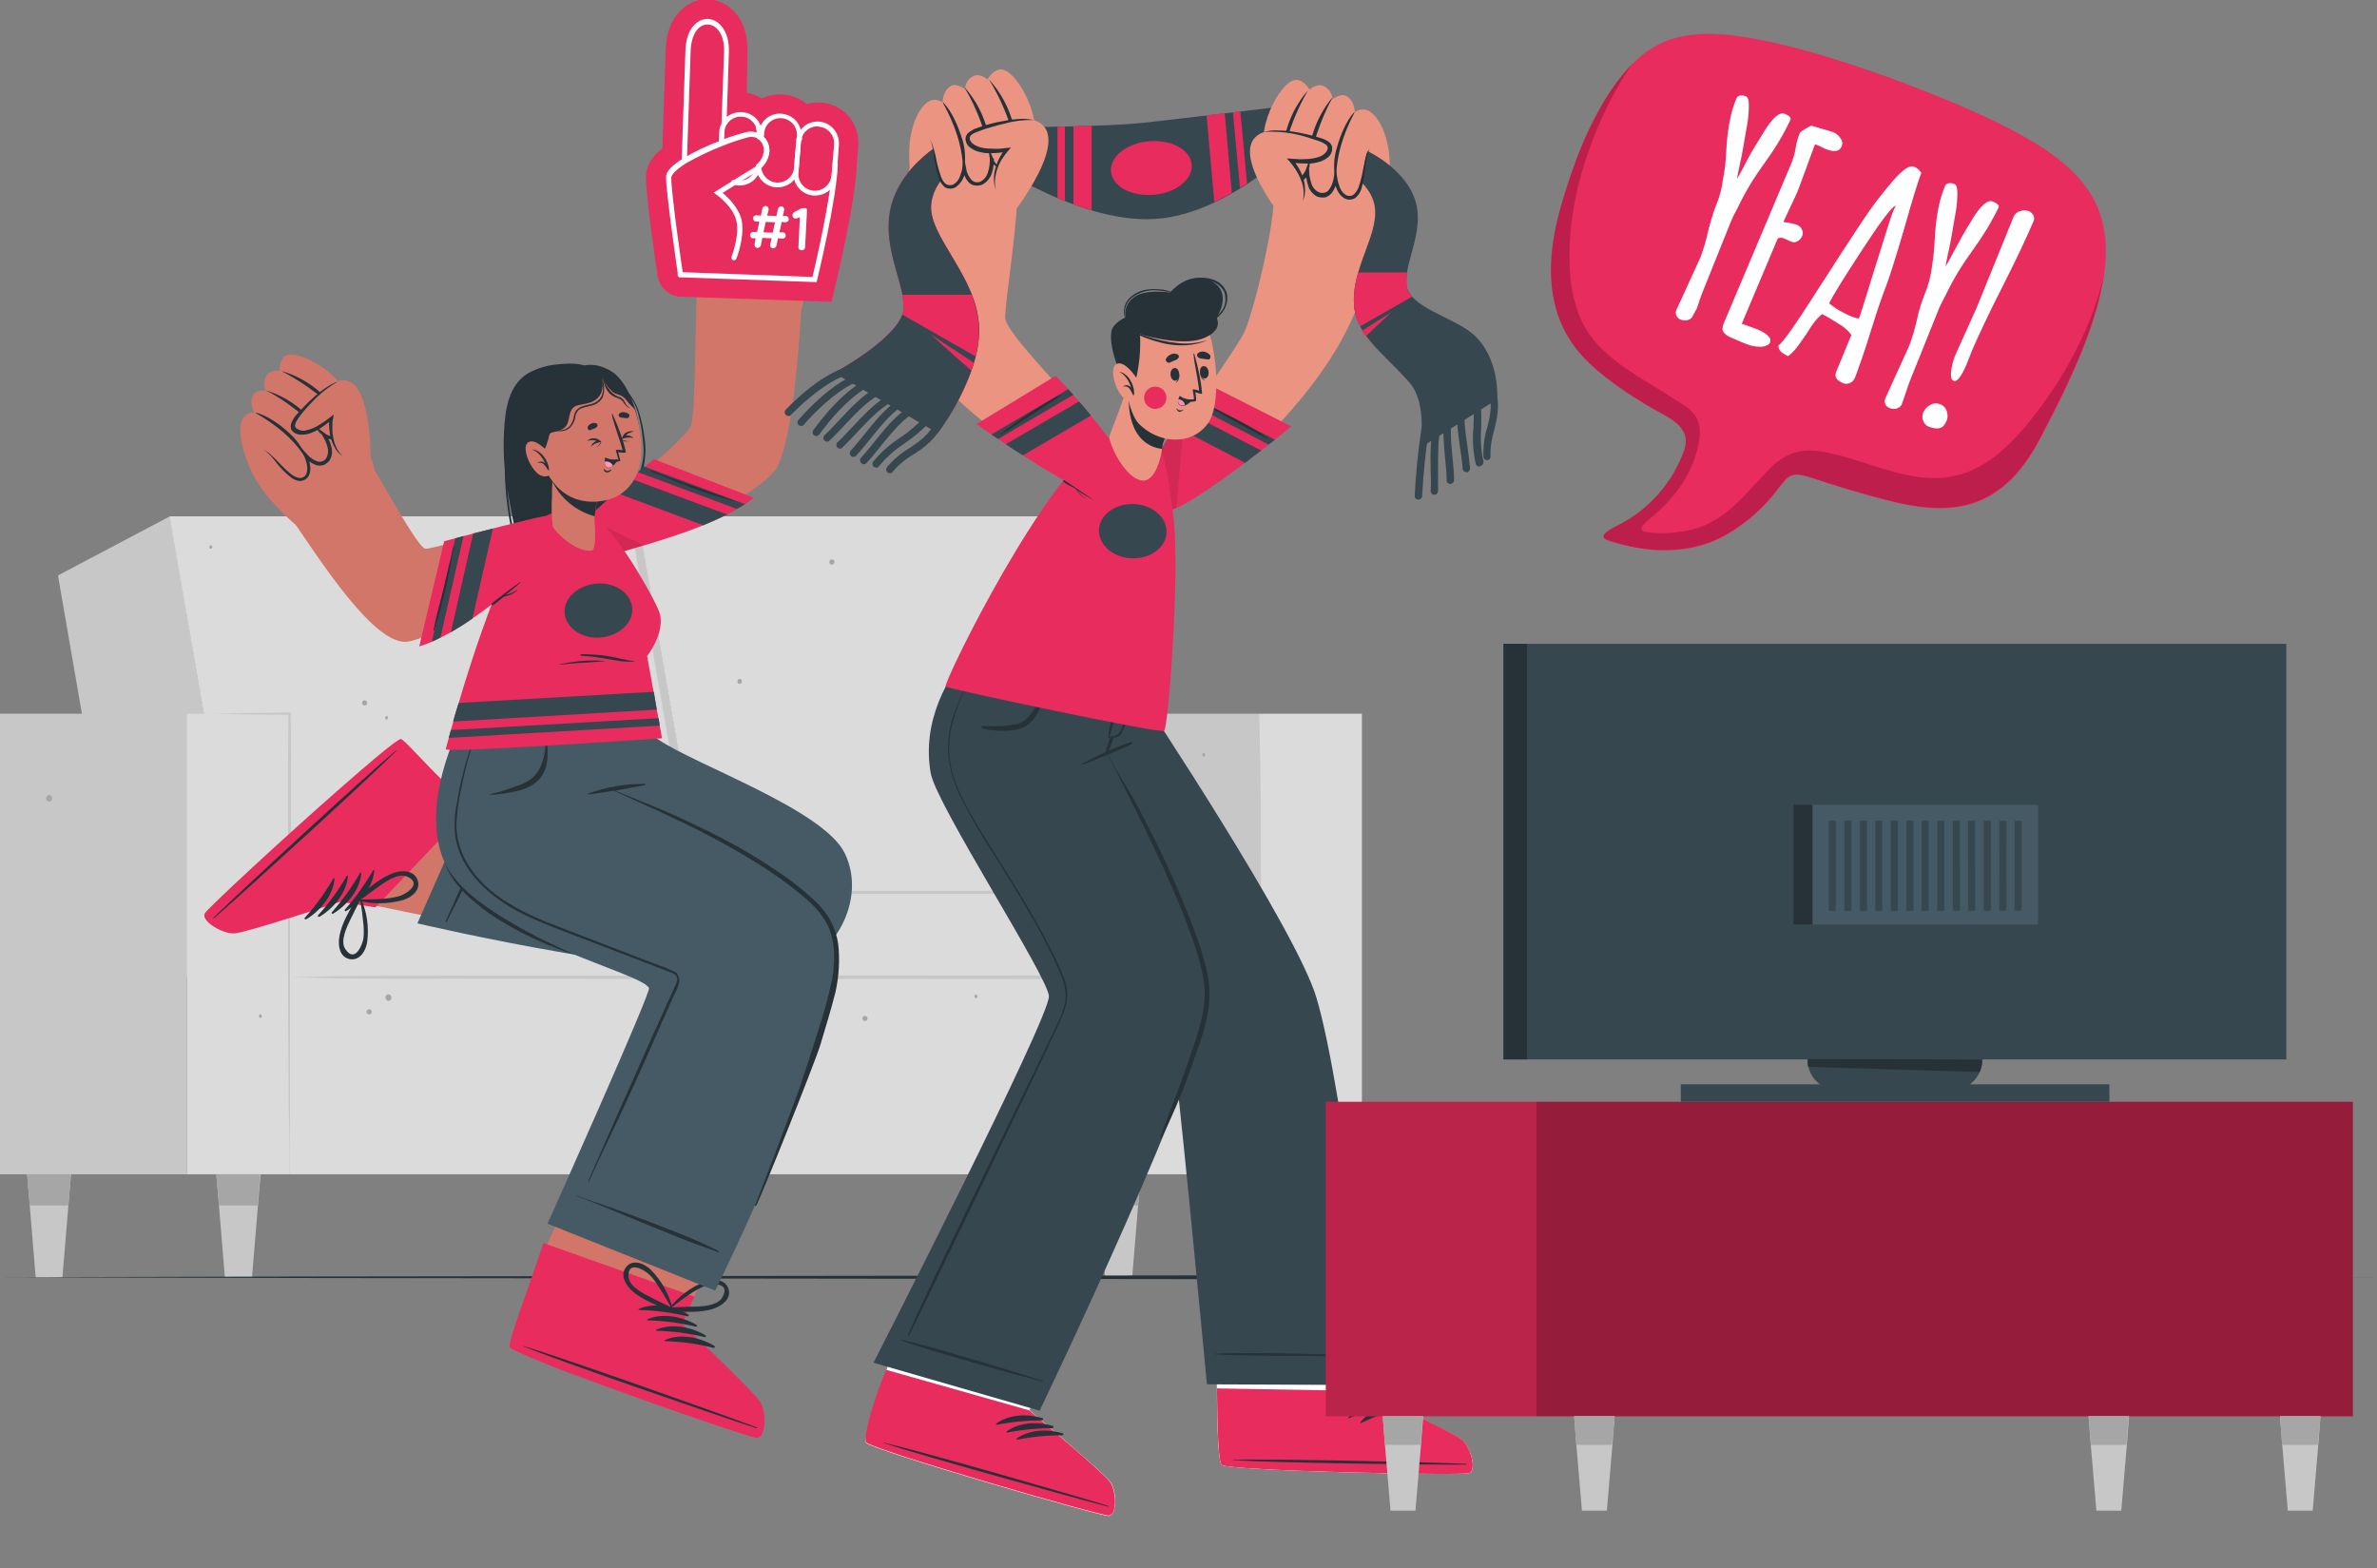 <svg xmlns="http://www.w3.org/2000/svg" xml:space="preserve" id="Layer_1" x="0" y="0" viewBox="0 0 639.5 421.9"><rect x="0" y="0" width="639.5" height="421.9" fill="#808080" stroke="none"/><style>.st0{fill:#c7c7c7}.st1{fill:#dbdbdb}.st2{fill:#a6a6a6}.st3{fill:#263238}.st4{fill:#d3766a}.st5{fill:#e82c5d}.st6{fill:#455a64}.st7{fill:#37474f}.st8{opacity:.1;enable-background:new}.st9{fill:#fff}.st11{fill:#eb9481}.st13{opacity:.2;enable-background:new}</style><g id="Couch"><path d="M338.7 315.9H325L304.5 192h34.2z" class="st0"></path><path d="M338.7 192h27.7v123.9h-27.7z" class="st1"></path><path d="M338.8 192c.2 8.1.3 16.2.4 24.3l.1 44.9-.1 24.3-.1 12.2-.2 12.1-.3-12.1-.1-12.1-.1-24.3.1-44.9c-.1-8.2 0-16.3.3-24.4m-145.7 70.9h-32.8l-18.8-108.1 30.1-15.9z" class="st0"></path><path d="M316.8 262.9H193.1l-21.6-124h123.7z" class="st1"></path><path d="M67.2 262.9H34.3L15.6 154.8l30.1-15.9z" class="st0"></path><path d="M190.9 262.9H67.2l-21.6-124h123.7z" class="st1"></path><path d="M0 192h50.3v123.9H0z" class="st0"></path><path d="M50.3 192H78v123.9H50.3z" class="st1"></path><path d="m57.1 192 10.4-.2 10.4-.1h.3v.3l.1 12.1V261c0 8.1 0 16.1-.1 24.2l-.3 24.2c-.2-8.1-.3-16.1-.3-24.2-.1-8-.1-16.1-.1-24.2v-56.9l.1-12.1.3.3-10.4-.1z" class="st0"></path><path d="M78 262.9h260.3v53H78z" class="st1"></path><path d="M78 240h260.3v23.1H78z" class="st1"></path><path d="M338.3 262.9c-8.8.2-17.7.3-26.5.4l-26.5.1-180.7-.1-13.3-.1-13.3-.3 13.3-.3 13.3-.1 180.7-.1 26.5.1c8.8.1 17.7.2 26.5.4m0-22.9c-8.8.2-17.7.3-26.5.4l-26.5.1-180.7-.1-13.3-.1L78 240l13.3-.2 13.3-.1 180.7-.1 26.5.1c8.8 0 17.7.1 26.5.3M19.1 315.9l-.7 8.4-1.6 19.3H9.6L8 324.3l-.7-8.4z" class="st0"></path><path d="M7.3 315.9h11.8l-.7 8.4H8z" class="st2"></path><path d="m70.1 315.9-.7 8.4-1.6 19.3h-7.3l-1.6-19.3-.7-8.4z" class="st0"></path><path d="M58.2 315.9H70l-.7 8.4H58.9z" class="st2"></path><path d="m306.9 315.9-.7 8.4-1.6 19.3h-7.3l-1.6-19.3-.7-8.4z" class="st0"></path><path d="M295.1 315.9h11.8l-.7 8.4h-10.5z" class="st2"></path><path d="m357.9 315.9-.7 8.4-1.6 19.3h-7.3l-1.6-19.3-.7-8.4z" class="st0"></path><path d="m357.9 315.9-.7 8.4h-10.5l-.7-8.4zM98.1 188.4c-.4 0-.7.3-.7.7s.3.7.7.7.7-.3.7-.7-.3-.7-.7-.7m1.2 83.1c-.4 0-.7.3-.7.7s.3.7.7.7.7-.3.7-.7-.3-.7-.7-.7M57.1 147l-.1-.2c-.1-.1-.3-.2-.4-.1l-.1.1c0 .1-.1.1-.1.2-.5.8 1 .8.7 0m13.3 126.2c0-.1-.1-.1-.1-.2-.1-.1-.3-.2-.4-.1l-.1.1c0 .1-.1.1-.1.2-.4.8 1.1.8.7 0m33.6-80.6c-.3.1-.4.4-.4.6s.2.3.4.4c.3-.1.4-.4.4-.6-.1-.2-.2-.4-.4-.4m212 16.9c-.3.1-.4.4-.4.6s.2.3.4.4c.3-.1.4-.4.4-.6-.1-.3-.2-.4-.4-.4M60.4 245.2c-.3.1-.4.4-.4.6s.2.3.4.4c.3-.1.4-.4.4-.6-.1-.2-.3-.3-.4-.4m68.1-81.6c-.3-.3-.7-.3-1 0s-.4.6-.2 1c.1.4.6.7 1 .5.2-.1.4-.3.5-.5 0-.4-.1-.8-.3-1M105 267.7c-.3-.3-.7-.3-1 0s-.4.6-.2 1c.1.4.6.7 1 .5.2-.1.4-.3.5-.5.1-.4 0-.8-.3-1m-91.3-53.6c-.3-.3-.7-.3-1 0s-.4.6-.2 1c.1.4.6.7 1 .5.2-.1.4-.3.5-.5.1-.3 0-.7-.3-1m210.1-62.2c.4 0 .7-.3.7-.7s-.3-.7-.7-.7-.7.3-.7.7.3.7.7.7m8.9 122.8c.4 0 .7-.3.7-.7s-.3-.7-.7-.7-.7.3-.7.7c.1.4.4.7.7.7M199 184c.4 0 .6-.4.6-.8 0-.3-.3-.6-.6-.6-.4 0-.6.4-.6.8 0 .3.3.6.6.6m124.5 19.2c0 .1.1.1.1.2.1.1.3.2.4.1l.1-.1c0-.1.1-.1.1-.2.4-.8-1.1-.8-.7 0m-61.3 65c0 .1.1.1.1.2.1.1.3.2.4.1l.1-.1c0-.1.1-.1.1-.2.4-.8-1.1-.8-.7 0m6 36.4c0 .1.1.1.1.2.1.1.3.2.4.1l.1-.1c0-.1.1-.1.1-.2.5-.8-1-.8-.7 0m65-6.5c.3.3.7.3 1 0s.4-.6.2-1c-.1-.4-.6-.7-1-.5-.2.1-.4.3-.5.5 0 .4.1.7.3 1m-155-70.8c.3.3.7.3 1 0s.4-.6.2-1c-.1-.4-.6-.7-1-.5-.2.1-.4.3-.5.5 0 .4.1.8.3 1" class="st2"></path></g><path id="Floor" d="m.8 343.6 79.8-.2 79.8-.1 159.7-.2 159.7.2 79.8.1 79.8.2-79.8.2-79.8.1-159.7.2-159.7-.2-79.8-.1z" class="st3"></path><path d="M136.2 133.6c-.2-2.4-.4-4.8-.4-7.2-.3-3.4-.4-6.9-.2-10.3.3-5.7 1.1-12.5 6.5-15.7 2.5-1.4 5.3-2.2 8.2-2.4 3-.3 6.1-.4 8.8 1.1 1.1.6 2 1.4 2.6 2.4 2 .6 3.9 1.6 5.6 2.8 2.1 1.1 3.4 3.5 4.3 5.6.9 2.6 1.5 5.3 1.8 8 .4 2.5.3 5-.2 7.5-.7 2.1-1.5 4.2-2.6 6.2-1.3 2.4-2.1 5-2.5 7.7 0 0 0 .1-.1.1 0 0-.1 0-.1-.1.3-4.4 2.8-8.1 4.2-12.2.8-2.3 1.2-4.7 1-7.1-.2-2.8-.6-5.6-1.3-8.3-.6-2.5-1.8-4.7-3.6-6.5l.1.1c2.1 2.2 2.9 5.3 3.4 8.2.6 3.2.8 6.6.5 9.8-.5 3-1.3 5.8-2.6 8.6-1.3 2.7-2.2 5.6-2.8 8.5-.2 3.2.1 6.3 1 9.4.8 2.9 1.3 6 1.4 9 0 2.8-.9 5.5-2.5 7.7-3.1 4.1-9.5 7.2-14.1 3.8-1.1-.9-2.1-1.9-3-3.1-1-1.2-1.9-2.4-2.7-3.7q-2.7-4.2-4.5-8.7c-2.3-6.1-4-12.3-5.1-18.7-.3-1.6-.6-3.1-.8-4.7.3 3.6.8 7.2 1.5 10.7 1.3 6.4 3 12.9 6.1 18.6.8 1.5 1.7 2.9 2.7 4.3 1.1 1.5 2.3 2.9 3.4 4.3.1.1 0 .2-.1.1-2.2-2.2-4.1-4.7-5.7-7.4-1.6-2.8-2.9-5.7-3.9-8.8-2.2-6.5-3.6-13-4.3-19.6" class="st3"></path><path d="M56.3 245.4c-1.1 2 4.6 5.4 7.8 5.2 1-.1 28.5-8.7 28.5-8.7l44.2 9.1 14.9-32.4s-31.5-7.2-31.6-7.3c-7.7-7.9-11.9-11.8-12.9-11.6-3 .5-49.7 43.6-50.9 45.7" class="st4"></path><path d="M55.1 245.7c.8-1.4 21.2-20.3 36.5-33.7 3.5-3.1 6.8-5.9 9.4-8.1 3.7-3.1 6.2-5 6.8-5.1.8-.1 6.8 7 12.3 12.1.8.7 10.2 2.3 10.2 2.3L101 244.1l-9.5-1.5s-25.2 8.3-28.4 8.5-9.1-3.3-8-5.4" class="st5"></path><path d="M57.6 247c8.3-7.2 41.3-37.2 49-45 .1-.1 0-.1-.1-.1-8.4 7-41.1 37.2-49 44.9-.2.3 0 .4.1.2m35.5-1.9c3.8-2.3 7.2-6.4 7.6-10.9 0-.2-.2-.2-.3-.1-2.2 3.8-4.7 7.3-7.6 10.6-.1.1-.1.3.1.4 0 .1.1.1.2 0m-3.5.7c3.8-2.3 7.2-6.4 7.6-10.9 0-.2-.2-.2-.3-.1-2.2 3.8-4.7 7.3-7.6 10.6-.1.1-.1.3.1.4 0 .1.1.1.2 0m-3.6.8c3.8-2.3 7.2-6.4 7.6-10.9 0-.2-.2-.2-.3-.1-2.2 3.8-4.7 7.3-7.7 10.6-.1.1-.1.3 0 .4.2 0 .3.1.4 0m-3.6.7c3.8-2.3 7.2-6.4 7.6-10.9 0-.2-.2-.2-.3-.1-2.2 3.8-4.7 7.3-7.7 10.6-.1.1-.1.3.1.4z" class="st3"></path><path d="M94 258c2.8.6 4.5-2.3 4.8-4.7.5-4-.1-8.1-1.8-11.9 0-.1-.1-.1-.2 0-.2-.2-.5-.3-.7-.1l-.1.1c-1.8 3.4-4.1 6.8-4.7 10.6-.4 2.3 0 5.4 2.7 6m.4-10.9c.8-1.7 1.7-3.3 2.5-5.1q.6 3.45.9 6.9c.1 1.1.1 2.3 0 3.4-.2 1.7-2.3 7-4.9 3-1.5-2.1.5-6.2 1.5-8.2" class="st3"></path><path d="M106 234.8c-3.7 1.3-6.7 4.1-9.7 6.4-.2.2-.2.6 0 .8l.1.1c0 .1 0 .1.1.2 3.9 1 8.1.9 12-.2 2.3-.7 4.9-2.8 3.8-5.5-1.1-2.6-4.2-2.5-6.3-1.8m3.5 1c4.4 1.9-.5 4.9-2.2 5.3q-1.65.45-3.3.6c-2.3.3-4.7.2-7 .3 1.6-1 3-2.2 4.6-3.3 1.8-1.3 5.5-4 7.9-2.9" class="st3"></path><path d="M112.3 248.4s72.3 17 99 12.4c12.8-2.2 22.1-18.6 16-31.2-5.6-11.8-40.5-23.9-50.4-30.8-3.1-2.2-2.7-10.7-2.7-10.7l-26-.5s-9.3 14.6-5.4 21.8c.1.1.1.2.2.4l-11.7-4.5z" class="st6"></path><path d="M128.4 228.9c2.9-6.3 6.1-12.4 9.1-18.6.1-.1.2-.1.2.1-2.8 6.3-5.4 12.6-8.3 18.9s-6.1 12.4-9.2 18.6c-.1.2-.3.1-.3-.1 2.9-6.3 5.6-12.6 8.5-18.9m14.4-18.9c1.8 1 3.5 2.3 5.2 3.4s3.4 2.2 5.2 3.3q5.25 3.15 10.8 6c7.4 3.8 15 7.2 22.8 10 4.4 1.6 8.8 3.1 13.2 4.2.1 0 .1.2 0 .1-3.3-.8-6.5-1.6-9.8-2.5l5.1 3.3.1.1-.1.1c-1.9-1.1-3.8-2.2-5.6-3.4q-.15-.15 0-.3l-1.6-.5c-4-1.3-7.9-2.7-11.8-4.3-7.7-3.1-15.1-6.9-22.1-11.3-2-1.2-4-2.5-5.9-3.8s-3.8-2.7-5.6-4.2c-.2 0 0-.2.1-.2" class="st3"></path><path d="M203.3 386.2c-2.4 0-64.1-21.7-65.9-23.9-.2-.2 1.7-5.9 4.3-13.5 1.5-4.5 3.8-10 6.2-15.6 6.6-14.8 14.7-30.4 14.7-30.4l40.1 15.8-14.7 27.8-5 9.5s7.4 7 13.5 13c2.7 2.5 5.2 5.2 7.6 8 1.8 2.6 1.5 9.3-.8 9.3" class="st4"></path><path d="M203.6 386.8c-1.6 0-27.9-9.1-47-16.2-3.9-1.4-7.8-2.9-11.6-4.5-4.4-1.8-7.4-3.1-7.8-3.6-.8-1.1 4.4-14.1 9-28.1l40.6 14.4-3.3 7.3s19.2 18.2 21 21 1.6 9.7-.9 9.7" class="st5"></path><path d="M203.6 384c-10.3-3.9-52.3-18.8-62.8-21.9-.1 0-.1 0 0 .1 10.1 4.1 52.2 18.6 62.7 22 .3 0 .3-.2.1-.2m-18.5-30.4c-3.8-2.2-9.1-3.3-13.2-1.5-.2.1-.1.3.1.3 4.4.1 8.7.7 12.9 1.7.1.1.3 0 .4-.2s0-.3-.2-.3m2.3 2.8c-3.8-2.2-9.1-3.3-13.2-1.5-.2.1-.1.3.1.3 4.4.1 8.7.7 12.9 1.7.2 0 .3-.1.3-.2.1-.1 0-.3-.1-.3m2.4 2.8c-3.8-2.2-9-3.3-13.2-1.5-.2.1-.1.3.1.3 4.4.1 8.7.7 12.9 1.7.1 0 .3 0 .3-.2 0-.1 0-.2-.1-.3m2.3 2.8c-3.8-2.2-9.1-3.4-13.2-1.5-.2.1-.1.3.1.3 4.3.1 8.7.7 12.9 1.8.2.1.3 0 .4-.2 0-.1 0-.3-.2-.4" class="st3"></path><path d="M196 346.8c-.8-2.8-4.2-2.8-6.4-2-3.8 1.5-7.1 4-9.6 7.2-.1.1 0 .1 0 .2-.1.3 0 .6.3.7h.2c3.8-.1 7.9.4 11.6-.9 2.2-.8 4.7-2.6 3.9-5.2m-9.7 4.7c-1.9.1-3.8.1-5.6.2 1.8-1.4 3.7-2.8 5.7-4.1 1-.6 2-1.1 3-1.6 1.6-.7 7.3-1.3 5 2.9-1.3 2.5-5.9 2.6-8.1 2.6" class="st3"></path><path d="M170 347.2c2.9 2.6 6.8 3.9 10.2 5.5.3.1.6 0 .7-.3v-.2c.1 0 .1-.1.1-.1-1-3.9-3-7.6-5.9-10.5-1.7-1.7-4.8-3-6.6-.8s-.2 4.8 1.5 6.4m-.9-3.6c-.4-4.8 4.5-1.9 5.7-.6q1.2 1.2 2.1 2.7 1.95 2.85 3.6 6c-1.6-.9-3.4-1.6-5-2.5-2-1-6.1-2.9-6.4-5.6" class="st3"></path><path d="m192.4 347.2-45.1-18s27.9-62.2 27.3-63.4c-2-4.2-41.7-12.9-53.2-30.5-12.1-18.6 6.6-48.3 6.6-48.3l38.8.9s-3.4 22.7-1.9 24.5c.9 1.2 52.1 21.5 58.4 34.6 9.4 20-30.9 100.2-30.9 100.2" class="st6"></path><path d="M225.5 253.9c-.3-2.1-1-4.1-1.9-6q-1.65-3-4.2-5.4c-3.5-3.3-7.4-6.3-11.4-8.9-4.1-2.7-8.4-5.3-12.8-7.6-4.5-2.4-9-4.5-13.6-6.6s-9.3-3.9-13.9-5.8l-2.2-.9 8.1-1.5c.1 0 .1-.1.1-.2 0 0 0-.1-.1-.1-5.2-.1-10.5.8-15.4 2.6 0 0-.1 0-.1.1 0 0 0 .1.1.1 2.3-.2 4.6-.6 6.9-1 4.2 1.9 8.3 3.8 12.5 5.7 4.5 2.1 9 4.2 13.3 6.5 8.7 4.6 17.2 9.6 24.8 15.9 3.4 2.8 6.6 6.1 7.9 10.5 1.2 4 .9 8.4.2 12.5-1 4.6-2.2 9.1-3.7 13.5-1.6 5.1-3.2 10.1-4.9 15.1s-11.5 30.7-12.1 31.8c-.1.1.1.3.3.2.8-1 15.7-38.1 17.3-43.3 1.4-4.7 2.9-9.5 4.1-14.3.9-4.2 1.2-8.6.7-12.9" class="st3"></path><path d="M181.5 261.4c-1.3-.6-2.6-1.2-3.9-1.6l-4.5-1.7-8.8-3.4c-5.6-2.2-11.3-4.3-16.9-6.5-9.5-3.9-19.6-9.4-23.4-19.6-.9-2.4-1.3-4.9-1.2-7.4.2-3.1.6-6.1 1.3-9.1 1.2-6.1 2.9-12 5-17.8.5-1.4 1.1-2.8 1.7-4.2v-.1h-.1c-2.4 5.6-4.4 11.4-5.9 17.2-.8 2.9-1.4 5.9-1.9 8.9-.6 2.7-.7 5.5-.5 8.3 1.3 10.1 9.7 17.2 18.3 21.5 5.3 2.6 10.9 4.6 16.4 6.7l17.4 6.7 4.4 1.7c1.2.5 3.4.9 3.3 2.5-.1.6-.3 1.3-.6 1.8l-1 2.2-2 4.4c-2.6 5.7-5.1 11.4-7.6 17-5.1 11.5-5.9 13.1-10.9 24.6l-1.9 4.3s0 .1.1.1h.1c5.2-11.4 6.2-12.9 11.4-24.3 2.6-5.7 5.2-11.5 7.7-17.3 1.3-2.8 2.5-5.7 3.8-8.5.7-1.2 1.2-2.5 1.5-3.8-.1-1.2-.5-2.2-1.3-2.6m11.9 75.2c-2.4-1.2-4.8-2.4-7.3-3.4s-5-2.1-7.5-3c-5-2-10-3.8-15-5.6-2.9-1-5.7-1.9-8.6-3-.1 0-.1.1 0 .1 5.1 1.9 10.1 4 15.1 6.1s9.9 4 14.8 6c2.8 1.1 5.6 2 8.4 3.1.1 0 .2-.3.1-.3" class="st3"></path><path d="M132 213.6c2.3-.5 4.6-1.2 6.8-2.1 1.9-.5 3.7-1.5 5.1-2.9 2.6-3 3-7.3 2.9-11.1 0-.1.2-.1.2 0 .3 4.1 1.1 8.7-1.9 12.1-1.5 1.6-3.4 2.6-5.6 3.1-2.5.6-5 1-7.6 1.1h-.1c.1-.1.1-.2.2-.2-.1 0 0 0 0 0m22.8 43.3c-3.5-1.1-7-2.5-10.3-4-3.4-1.5-6.7-3.3-9.8-5.2-3.2-1.9-6.2-4.2-8.9-6.7-2.7-2.6-5.1-5.6-6.2-9.1.7 1.7 1.7 3.2 2.9 4.6s2.4 2.7 3.8 3.9c2.8 2.4 5.8 4.5 8.9 6.4q4.65 2.85 9.6 5.4c1.6.8 3.3 1.6 5 2.4s3.3 1.5 5 2.3" class="st3"></path><path d="M163.8 149.3c19.2-4.9 43.2-18.1 45.7-24.4 3.1-7.8 4.9-22.3 6.1-42 .2-3.8-28-9.9-28.1-5.8-.4 9.2-.4 32.6-1.5 37.1-.7 3.2-17.2 16.3-28.2 26.3-12.4 11.5-4.7 11.5 6 8.8" class="st4"></path><path d="M218.7 61.5c.7 6.3-2.6 22.9-4.8 25.8s-22.3-3.6-23.8-7-5.2-24-1.7-29.5 29.6 4.1 30.3 10.7" class="st4"></path><path d="M184.7 60.4c2 2.7 4.1-1.3 4.1-1.3s-1.5 6.4 1.7 8.3 5.3-3 5.5-3.3c-.1.3-1.3 6.2 2.1 7.9s5-3.6 5.1-3.9c0 .3.5 4.9 3.3 5.5 4.9 1.1 4.1-10.5 7-13.4 0 0 5.2 1.6 5.4 1.7 0 0-.2-8.5-4.4-12.1-1.2-1.1-3.1-1.2-4.4-.2 0 0 .2-3.6-2.4-5-1.4-.7-3.7.8-3.7.8 0-1.7-.9-3.2-2.4-4-1.9-.9-4 .8-4 .8s-1.2-2.8-3.5-3c-4.7-.3-13.8 15.4-9.4 21.2" class="st4"></path><path d="M197.1 42.6c-4.5 4.5-7.5 10.4-8.5 16.7 0 .2.3.3.4.1 1.9-5.9 4.6-11.6 8.1-16.8m6.7 2.9c0-.1-.1-.1-.1-.1-4.4 4.6-7.9 11.6-8.1 18.8 0 .2.2.5.3.2.5-4.7 4.6-14.1 7.9-18.9m-.6 23.1c.4-6.9 3-12.9 6.5-18.8 0-.1-.1-.1-.1-.1-2.5 2.4-4.4 6.3-5.6 9.5-1.2 2.9-1.5 6.2-1.1 9.3.1.2.3.3.3.1" class="st3"></path><path d="M188.8 59.1c-.2 1.3-.2 2.5-.2 3.8 0 1.2.4 2.4 1 3.5.3.5.8.8 1.3.9.6.1 1.1.1 1.7 0 1.1-.4 1.9-1.2 2.4-2.3l1.1-2.5-.2 2.8c-.1 1.2 0 2.5.3 3.7.2 1.1.9 2.1 1.9 2.7 1 .5 2.2.4 2.9-.5.8-.9 1.3-2 1.6-3.2l.8-3.2.3 3.3q.15 1.35.6 2.7c.3.8.8 1.6 1.4 2.1s1.5.5 2.2.2c.7-.5 1.3-1.2 1.6-2q1.05-2.7 1.8-5.4c.3-.9.5-1.9.8-2.8s.7-1.8 1.3-2.6c-.5.8-.9 1.7-1.1 2.6s-.4 1.9-.6 2.8c-.3 1.9-.8 3.8-1.5 5.6-.4 1-1 1.9-1.8 2.5-1 .6-2.3.5-3.2-.1-.9-.7-1.5-1.5-1.9-2.6-.4-1-.6-2-.7-3l1.1.1c-.3 1.4-.9 2.7-1.8 3.7-.5.6-1.2 1-2 1.1s-1.5-.1-2.2-.4c-1.3-.7-2.1-2-2.4-3.4-.3-1.3-.4-2.7-.3-4l1 .2c-.6 1.3-1.7 2.3-3.1 2.7-.7.2-1.4.1-2.1-.1s-1.3-.7-1.6-1.3c-.6-1.2-.9-2.5-.8-3.8-.1-1.2.1-2.5.4-3.8" class="st3"></path><path d="M189.7 81.7s-19.2-26.2-4.8-28.4c3.5-.5 18.1 3.2 17.5 6.2-.8 3.8-7.2 3.5-11.1 2.7 0 0 5.6 7.4 1.6 12.9-1.6 2-2.6 4.2-3.2 6.6" class="st4"></path><path d="M183.9 53.4c1.4-.2 2.8-.3 4.1-.1 1.4.1 2.7.4 4.1.7 2.7.6 5.4 1.4 7.9 2.5.7.3 1.3.7 1.9 1.1.3.3.6.6.8 1 .1.2.2.4.2.7v.7c-.2.8-.7 1.5-1.3 2-.6.4-1.3.8-2 1-1.4.4-2.8.5-4.3.3-1.4-.1-2.8-.3-4.1-.6l.5-.8c.6.9 1.1 1.8 1.6 2.8.4 1 .8 2 1 3s.3 2.1.2 3.1-.3 2.1-.8 3c.3-1 .5-2 .5-3s-.2-2-.5-3-.7-1.9-1.1-2.8c-.5-.9-1-1.7-1.6-2.5l-.8-1 1.2.2c1.3.2 2.7.4 4 .5s2.6 0 3.9-.4c1.2-.3 2.4-1.1 2.6-2.1.3-.9-1-1.7-2.2-2.2-1.2-.6-2.5-1.1-3.8-1.5-1.3-.5-2.6-.9-3.9-1.3-2.7-.8-5.4-1.3-8.1-1.3" class="st3"></path><path d="m202.8 133.9-26.9-10.4s-10.4 8.8-19.4 17.3-8.6 13 6.3 8.9 31.9-9.1 40-15.8" class="st5"></path><path d="M195.6 138.4c-2 1-4.1 1.9-6.4 2.9l-23.6-8.8c1.5-1.3 2.9-2.6 4.2-3.7zm4.8-2.8c-.7.5-1.4.9-2.2 1.3l-26.6-9.9 1.7-1.5z" class="st7"></path><path d="M175.1 126.7c.9.5 1.8.9 2.8 1.2.9.4 1.8.8 2.8 1.2l5.4 2.1c3.6 1.4 7.3 2.6 11.1 3.5.1 0 .1-.1 0-.1-3.7-1.4-7.4-2.7-11.1-4l-5.5-2c-.9-.3-1.8-.6-2.7-1s-1.8-.8-2.7-1c-.1 0-.2.1-.1.1" class="st3"></path><path d="M173.1 146.7c-3.4 1-6.9 2-10.2 2.9-14.9 4.1-15.3-.4-6.3-8.9l1.4-1.3z" class="st8"></path><path d="M178.1 198.6s-56.3 3.9-58.2 3c0 0 6.9-27 16.1-48.2 9.9-22.7 22-16.2 26.2-12.4 5 4.5 14.7 21.2 15.4 24.4 1.1 5.3-3.5 11.1-3.5 11.1z" class="st5"></path><path d="M156.3 176c2.4 0 4.8.1 7.2.5 1.2.2 2.4.4 3.5.7.6.1 1.2.2 1.8.4.6.1 1.2.2 1.9.2 0 0 .1.1 0 .1-.6.1-1.2.1-1.8.1s-1.1-.1-1.7-.1l-3.6-.6c-2.4-.4-4.8-.8-7.3-.9-.1 0-.1 0-.1-.1s0-.3.1-.3m-5.7 2.7c1.9-.4 3.9-.7 5.9-.9 1-.1 2-.1 3-.1h1.4c.5 0 1 .1 1.6.1.1 0 .1.1 0 .1-.5 0-1 .1-1.5.1l-1.5.1c-1 .1-2 .2-3 .2-2 .1-3.9.3-5.9.5-.1 0-.1-.1 0-.1" class="st3"></path><path d="m176.7 190.9-54.8 3.2c.4-1.5.9-3.2 1.5-5l52.5-3zm.8 4.3-56.8 3.3q.3-.9.6-2.1l55.9-3.2zm-7.4-31.6c.3 4-3.6 7.5-8.6 7.9s-9.3-2.6-9.6-6.6 3.6-7.5 8.6-7.9 9.3 2.6 9.6 6.6" class="st7"></path><path d="m230.9 39.4-.4 4.9v.1c-.4 10-5.2 30-5.7 32.2l-1.1 4.6-40.9-1.4c-.2 0-.4 0-.6-.1-.1 0-.3 0-.4-.1-.2 0-.3-.1-.5-.1-.1 0-.3-.1-.4-.1l-.2-.1c-.1 0-.2-.1-.3-.2s-.3-.1-.4-.2c-.2-.1-.3-.2-.4-.3s-.2-.2-.4-.3l-.1-.1-.4-.4c-.1-.1-.2-.3-.4-.4-.1-.1-.2-.3-.3-.4 0 0-.1-.1-.1-.2-.1-.1-.1-.2-.2-.3s-.1-.2-.2-.4c-.1-.1-.1-.2-.1-.3s-.1-.2-.1-.3c0 0 0-.1-.1-.1 0-.1-.1-.3-.1-.4s0-.2-.1-.3c-.6-3.8-3.4-23.1-3.2-27.5.1-3.1 2.1-5.5 4.4-7.3l.9-26.7c.3-9.1 6-13.6 11.4-13.4s10.9 5.1 10.6 14.2l-.2 11c1.5.2 2.9.7 4.1 1.5 1.6-.8 3.5-1.2 5.3-1.1h.5c2.3.2 4.5 1.1 6.2 2.6 1.1-.3 2.3-.5 3.4-.4h.5c6.1.4 10.5 5.7 10 11.8 0-.1 0 0 0 0" class="st5"></path><path d="M215.1 38h-.3c-.4-.1-.6-.5-.5-.8.1-.4.5-.6.8-.5h.2c.4.1.6.4.5.8-.1.3-.4.6-.7.5m-10.8-.5c-.4 0-.7-.3-.7-.7V36c0-.3 0-.7-.1-1l-.2-1 1.7.4c.4.1.6.4.5.8-.1.3-.3.5-.6.5v1.2c.1.3-.2.6-.6.6m-5.5 12.4c-.6 0-1.1-.1-1.6-.3-.4-.1-.5-.5-.4-.8.1-.4.5-.5.8-.4.4.1.8.2 1.2.2 2.3.1 4.3-1.6 4.6-3.9 0-.4.4-.6.7-.6.4 0 .6.4.6.7-.4 3-2.9 5.2-5.9 5.1m-14.7-6c-.4 0-.7-.3-.7-.7l1-29.6c.2-6 3.3-8.6 6.1-8.5s5.8 3.2 5.6 8.9l-.6 18.2.8.2-.6.8c-.5.7-.8 1.5-.8 2.4l-.1 2.8c0 .4-.4.6-.8.6-.3 0-.6-.3-.6-.6l.1-2.8c0-.8.2-1.6.6-2.3l.7-19.2c.2-4.8-2-7.4-4.3-7.5s-4.5 2.1-4.7 7.2l-1 29.6c-.1.3-.4.5-.7.5m35.6 32L183 74.6c-.4 0-.7-.3-.7-.7s.3-.7.7-.7l35.6 1.3c.8-3.4 5.1-21.9 5.4-30.5 0-.4.3-.7.7-.6.4 0 .7.3.7.7v.1c-.3 9.5-5.4 30.4-5.6 31.3z" class="st9"></path><path d="M204.2 35.4c-.3 0-.6-.2-.6-.5-.2-.8-.5-1.5-1.1-2.1a4.1 4.1 0 0 0-3.1-1.4c-1.5-.1-2.9.7-3.8 1.9-.2.3-.6.4-.9.2s-.4-.6-.2-.9c1.8-2.6 5.5-3.2 8.1-1.4 1.2.8 2 2.1 2.3 3.6.1.4-.2.7-.5.8z" class="st9"></path><path d="M209 50.4h-.3c-3-.3-5.2-2.7-5.3-5.7v-.3l.2-.2c1.1-.9 1.8-2.2 1.9-3.7 0-1.1-.4-2.2-1.3-2.9l-.2-.2.1-1.6c0-.3.1-.7.2-1 .8-3.1 4-4.9 7.1-4 2.6.7 4.3 3.1 4.2 5.8l-.1.9-.6 7.8c-.2 2.9-2.8 5.2-5.9 5.1m-4.2-5.4c.2 2.4 2.3 4.3 4.8 4.1 2.2-.2 3.9-1.9 4.1-4.1l.7-8.4v-.2c.1-2.4-1.7-4.4-4.1-4.6-2.1-.2-4.1 1.2-4.6 3.3-.1.3-.1.5-.1.8l-.1.9c1 1 1.5 2.3 1.5 3.7-.1 1.7-.9 3.3-2.2 4.5" class="st9"></path><path d="M219.1 52.6h-.3c-3.2-.3-5.5-3-5.3-6.2l.7-8.4c.3-3.2 3-5.5 6.2-5.3 3.2.3 5.5 3.1 5.3 6.2l-.6 8.4c-.2 3.1-2.9 5.4-6 5.3m1-18.6c-2.4-.1-4.4 1.7-4.6 4.1l-.7 8.4c-.2 2.4 1.6 4.6 4.1 4.8 2.4.2 4.5-1.6 4.8-4l.7-8.4c.2-2.4-1.6-4.6-4-4.8zM183 74.6c-.3 0-.6-.3-.6-.6-.1-.9-3.3-22.5-3.2-26.5 0-1.4 1.6-3 4.6-4.9 3.2-1.9 6.6-3.5 10.1-4.8 2.3-1 4.7-1.7 7.1-2.3 1.3-.3 2.7 0 3.8.8.2.1.3.2.5.4 1.1 1 1.7 2.4 1.7 3.9-.1 1.8-.9 3.5-2.3 4.7l-.2.2c-.4.3-.7.6-1.1.8-1.7 1-3.7 2.3-5.5 3.4l-3.5 2.2c1.5 1.2 4.6 4.2 5.2 7.7.7 4.5-1.4 9.8-1.5 10-.1.3-.5.5-.9.4-.3-.1-.5-.5-.4-.9 0-.1 2.1-5.2 1.4-9.3s-5.4-7.4-5.4-7.4l-.8-.6 5.2-3.2c1.8-1.2 3.7-2.3 5.5-3.4.4-.2.7-.5 1.1-.8l.5.4-.4-.5c1.1-.9 1.8-2.2 1.9-3.7 0-1.1-.4-2.2-1.3-2.9-.1-.1-.2-.2-.3-.2-.8-.6-1.8-.8-2.8-.6-2.3.6-4.7 1.4-6.9 2.3-3.4 1.3-6.7 2.9-9.9 4.7-3.5 2.2-3.9 3.4-4 3.8-.1 3.9 3.1 26 3.2 26.3-.1.2-.4.5-.8.6q.15 0 0 0m20.3-10.5h-.7c-.5 0-.8-.4-.8-.9s.4-.8.9-.8h1l.6-2.8h-.9c-.5 0-.8-.4-.8-.9s.4-.8.9-.8l1.2.1.4-1.9c.1-.4.5-.7.9-.7.5 0 .8.5.8.9v.1l-.4 1.6 2.5.1.4-1.9c.1-.4.5-.7.9-.7.5 0 .8.5.8.9v.1l-.4 1.6h.8c.5 0 .8.4.8.9s-.4.8-.9.8l-1-.1-.6 2.8h.9c.5 0 .8.4.8.9s-.4.8-.9.8l-1.2-.1-.4 2c-.1.4-.5.7-.9.7-.5 0-.8-.4-.8-.9v-.1l.4-1.7-2.5-.1-.4 2c-.1.4-.5.7-.9.7-.5 0-.8-.4-.8-.9v-.1zm4.6-1.5.6-2.8-2.5-.1-.6 2.8zm9.2-5.6-.5 9.5c0 .5-.5.9-1 .8-.5 0-.9-.4-.8-.9l.4-8-.7.3c-.4.2-.9.1-1.2-.3v-.1c-.2-.4-.1-.9.3-1.2l2.1-1.1h1.2l.1.1v.1l.1.1z" class="st9"></path><path d="M146.5 150.1c-11.2 8.3-28.7 21.2-36.7 22.5-8.9 1.4-23.4-21.4-33-35.5-1.9-2.8 18.9-19 20.8-16 5 8.1 14.7 26.1 16.8 26.5 1.7.3 16.2-4.5 25.9-6.8 15.4-3.8 14.1 3.4 6.2 9.3" class="st4"></path><path d="M67.7 126.9c2.2 5.4 11.2 14.5 14.2 15.9s19.1-13.2 18.8-16.6-9.2-20.8-14.5-23.7-20.8 18.8-18.5 24.4" class="st4"></path><path d="M93.3 108.5c-.4 3.1-3.8.8-3.8.8s4 4.4 2.3 7.4-5.6 0-5.8-.2c.2.2 3.8 4.4 1.8 7.2s-5.5-.7-5.8-.9c.1.3 1.8 4.1-.2 5.9-3.4 3.1-7.9-6.5-11.4-7.7 0 0-2.6 5.8-2.7 5.9 0 0-4.4-9.1-2.6-13.8.5-1.4 2-2.3 3.4-2.1 0 0-1.8-2.8-.2-5 .8-1.2 3.3-.9 3.3-.9-.7-1.3-.7-2.9.2-4.2 1.2-1.5 3.5-1.1 3.5-1.1s-.3-2.8 1.4-4c3.4-2.4 17.6 6.1 16.6 12.7" class="st4"></path><path d="M75.7 99.8c5.6 1.6 10.5 5 14.1 9.6.1.2-.1.4-.2.2-4.2-3.9-8.9-7.2-13.9-9.8m-4.2 5.2c-.1 0 0-.1 0 0 6.2 1.9 11.4 5.9 14.8 11.4.1.2 0 .5-.1.3-2.5-3.7-9.9-9.4-14.7-11.7m10.7 18.2c-3.3-5.3-8.1-9-13.4-12.1-.1 0 0-.1.1-.1 3 .8 6.3 3.1 8.6 5.2 2.2 1.9 3.9 4.3 4.9 7 0 0-.1.1-.2 0" class="st3"></path><path d="M89.6 109.2c.7.9 1.3 1.9 1.8 2.9s.8 2.1.8 3.2c0 .5-.3 1-.7 1.3s-.8.6-1.3.7c-1 .2-2.1-.1-2.9-.8l-2-1.5 1.4 2.1c.6.9 1.1 2 1.4 3.1.3 1 .2 2.1-.3 3s-1.6 1.2-2.5.9c-1-.4-1.9-1-2.6-1.8l-2-2.2 1.2 2.7c.3.8.6 1.6.7 2.4s.1 1.6-.2 2.3-1 1.1-1.7 1.1c-.8-.1-1.5-.4-2.2-.9-1.4-1.1-2.6-2.3-3.8-3.6-.6-.6-1.2-1.2-1.9-1.8-.6-.6-1.4-1.1-2.2-1.5.8.4 1.4 1 2 1.6s1.2 1.3 1.7 2c1.1 1.4 2.3 2.7 3.7 3.8.7.6 1.6 1.1 2.6 1.2 1.1 0 2.1-.6 2.5-1.5s.5-1.9.3-2.8c-.1-.9-.4-1.8-.7-2.7l-.8.5c.8 1 1.9 1.7 3.1 2.2q1.05.3 2.1 0c.6-.3 1.2-.7 1.6-1.3.7-1.2.8-2.5.4-3.8-.3-1.2-.9-2.3-1.5-3.3l-.7.6c1 .8 2.4 1.1 3.6.8.6-.2 1.2-.5 1.6-1 .5-.5.7-1.1.8-1.8 0-1.2-.4-2.4-1.1-3.4-.7-.9-1.4-1.8-2.2-2.7" class="st3"></path><path d="M99.7 122.9s.2-24.7-9.5-20c-2.9 1.4-13 10.5-11.2 12.6 2.3 2.7 7.3-.3 10.1-2.7 0 0-1.2 8.4 4.3 11 2 .9 4.5.6 6.3-.9" class="st4"></path><path d="M91 102.6c-1.2.4-2.3 1-3.3 1.7-1.1.7-2.1 1.5-3 2.3-1.9 1.7-3.7 3.5-5.3 5.4-.4.5-.7 1.1-1 1.7-.1.4-.2.7-.2 1.1 0 .2.1.4.1.6.1.2.2.4.3.5.5.6 1.2.9 1.9 1s1.4 0 2.1-.1c1.3-.3 2.5-.9 3.6-1.6s2.1-1.5 3.1-2.3l-.7-.4c-.1 1-.1 1.9 0 2.9s.2 1.9.5 2.8.7 1.8 1.2 2.6 1.2 1.5 2 2c-.7-.6-1.3-1.4-1.7-2.2s-.7-1.7-.9-2.6q-.3-1.35-.3-2.7c0-1.35 0-1.8.2-2.7l.2-1.1-.9.7q-1.5 1.2-3 2.1c-1.5.9-2.1 1.1-3.3 1.4-1 .4-2.2.1-3-.6-.6-.6.1-1.8.8-2.8s1.5-1.9 2.3-2.8 1.7-1.8 2.6-2.7c1.6-1.5 3.5-3 5.7-4.2" class="st3"></path><path d="m112.8 173.9 6.7-28.3s12.2-3.3 24.3-6.2 14.6 1.1 3 11.2-23.9 20.2-34 23.3" class="st5"></path><path d="m132.6 142.2-5.5 24.2c-2 1.4-3.9 2.6-5.8 3.7l6-26.6zm-7.9 2-6.2 27.3c-.8.4-1.5.8-2.3 1.1l6.3-27.8z" class="st7"></path><path d="M135.6 160.5c1.3-.2 2.6-.8 3.6-1.7v-.1c-1 .6-2.1 1.1-3.2 1.4l1.1-.9c1.4-1.1 1.7-1.4 3-2.6v-.1c-2.6 1.7-4.9 3.6-7.4 5.5-.7.5-.8 1.5.9.1zm-13.5-13.8c-.1 1-.3 2-.5 3s-.3 2-.5 3l-1.2 5.7c-.9 3.8-1.9 7.5-3.1 11.2 0 0 0 .1-.1.1 0 0-.1 0-.1-.1.8-3.9 1.8-7.7 2.8-11.5.4-1.9.9-3.8 1.3-5.6.2-1 .5-1.9.7-2.8s.3-2 .7-3c-.1 0 0 0 0 0" class="st3"></path><path d="M148.7 141.6c.3 1 5.9 7.1 10.5 6.5 1.5-.2.7-8.5.7-8.5l.1-.6 1.1-8.8-10.7-5.5-1.5-.7s-.1 2.4-.3 5.4v.9c0 .4-.1.9-.1 1.4v2.1c-.2 2.5-.1 5.2.2 7.8" class="st4"></path><path d="M148.5 129.3c2.2 4.7 6.4 8.2 11.5 9.6l1.1-8.8-10.7-5.5-1.5-.7c-.2 0-.3 2.4-.4 5.4" class="st3"></path><path d="M172.1 115.6c2.5 15.3-6.4 18.6-9.7 19.1-3 .5-13.3 1.8-17.4-13.2s2.2-21 9-22.5 15.6 1.2 18.1 16.6" class="st4"></path><path d="M168.8 112.5c-.4 0-.7 0-1.1-.1-.4 0-.8-.1-1.1-.3-.2-.2-.2-.4-.1-.7.3-.4.8-.6 1.3-.5.5 0 1 .2 1.4.5.2.2.2.6 0 .8s-.3.3-.4.3m-10 3.2c.4-.1.6-.3 1-.4q.6-.15.9-.6c.1-.2.1-.5-.1-.7-.4-.3-1-.3-1.4-.1-.5.2-.9.5-1.1 1-.1.3.1.7.4.8q.15.15.3 0m11.8.3h-.9c-.3 0-.6.1-.9.2s-.6.3-.8.5-.4.5-.5.8l-.2.6.6-.2c.4-.1.8-.2 1.3-.2.4 0 .9 0 1.3.2-.3-.4-.8-.6-1.3-.7s-1 0-1.5.1l.4.4c.2-.5.5-.8.9-1.1.5-.2 1-.4 1.6-.6" class="st3"></path><path d="M169.3 118.7c-.5 0-.9-.1-1.4-.2-.1 0-.5-.2-.5-.3 0-.2 0-.5.1-.7-.1.2-.2.4-.2.7.1.2.3.4.6.5.4.1.9.1 1.4 0m-11.4-.1c.2-.2.5-.3.8-.5.3-.1.6-.2.9-.2s.6 0 .9.1.6.3.9.5l.4.4-.6.1c-.4.1-.8.2-1.2.4s-.7.5-1 .8c.1-.5.4-.9.8-1.2s.9-.5 1.3-.6l-.2.5c-.4-.3-.9-.5-1.4-.5s-1.1.1-1.6.2" class="st3"></path><path d="M160.2 120.4c.4-.2.8-.5 1.1-.9.1-.1.3-.5.3-.5-.1-.2-.3-.4-.4-.6.2.1.4.3.5.5 0 .3-.1.5-.3.7-.3.4-.7.6-1.2.8m2.2 5.7c.3.2.6.6.9.6.4 0 .8-.2 1.1-.4 0 0 .1 0 .1.1-.3.5-.8.7-1.3.7-.5-.1-.8-.4-.8-1-.1 0 0-.1 0 0m3.9-4.5s.4 1.6.6 2.3c0 .1-.2.1-.4.2-1.3.4-2.7.1-3.6-.8-.1-.1 0-.2.1-.1 1 .5 2.2.7 3.4.5 0-.2-.8-2.6-.7-2.7.6 0 1.2 0 1.8.1-.8-3.2-2.2-6.3-2.9-9.6 0-.1.1-.2.2-.1 1.5 3.3 2.8 6.7 3.6 10.2-.2.4-1.8.1-2.1 0" class="st3"></path><path d="M166.3 123.5c-.3.7-.8 1.3-1.4 1.8-.3.2-.7.4-1.1.4-.9 0-1.1-.8-1.1-1.5 0-.4 0-.7.1-1.1 1.1.5 2.3.7 3.5.4" class="st3"></path><path d="M164.9 125.3c-.3.2-.7.4-1.1.4-.9 0-1.1-.8-1.1-1.5.9-.2 1.8.2 2.2 1.1" style="fill:#ff9abb"></path><path d="M162 101.8c.3 1.3.2 2.7-.3 4-1.7 3.5-5.9 2.5-7.4 3.8s-.9 4-2.2 5.2c-1.7 1.8-4 1-4.3 2.2s-1.2 5-2.7 5.5-8.2-25.2 11.9-24.1c0 0 2.8-1.1 7 1.2 4.9 2.6 6.8 10.6 6.8 10.6-.3-.4-.6-.7-1-1.1-1-.9-1.3-1.7-2-2.2-1.1-.9-1.7-.6-2.9-1.4-1.1-1-2.1-2.3-2.9-3.7" class="st3"></path><path d="M161.7 100.7c.3 1 .5 2 .5 3.1.1 1 0 2.1-.5 3s-1.4 1.5-2.3 1.8c-1 .3-2 .4-3 .8-.5.2-1 .6-1.4 1q-.45.75-.6 1.5c-.1 1-.5 2-1.2 2.8-.7.7-1.7 1.1-2.7 1.1s-2.1-.3-3.1.1c1-.3 2.1 0 3.1.1 1.1.1 2.2-.3 3-1.1.7-.8 1.2-1.8 1.3-2.9.1-.5.3-.9.6-1.4.3-.4.7-.7 1.2-.8.9-.4 2-.5 3-.8.5-.2 1-.4 1.4-.8.5-.3.8-.7 1.1-1.2.4-1 .5-2.1.4-3.2-.1-1-.4-2.1-.8-3.1" class="st3"></path><path d="M162.1 101.6c.2 1 .5 1.9.9 2.8s1.1 1.7 2 2.2c.4.2.9.4 1.4.6.4.1.8.4 1.1.7q.3.6.9 1.2c.6.6.8.6 1.3.8-.4-.2-.8-.6-1.1-.9-.3-.4-.5-.8-.7-1.2-.3-.5-.7-.8-1.2-1-.4-.1-.9-.3-1.3-.6-.8-.5-1.4-1.2-1.9-2-.6-.8-1-1.7-1.4-2.6" class="st3"></path><path d="M148 122.2s-3.8-4.6-5.9-3.2 1 8.2 3.6 9c1.4.5 2.9-.2 3.4-1.6v-.1z" class="st4"></path><path d="M143.1 120.9c1.9.7 2.9 2.3 3.7 3.9-.5-.7-1.4-.8-2-.4-.1 0-.1.1-.2.1v.1c.6-.3 1.4-.1 1.8.4.4.4.7.9 1 1.4.1.2.4 0 .3-.1-.1-2.2-2.1-5.3-4.6-5.4" class="st3"></path><g id="Character_2"><path d="M395.2 396.3c-2.2.7-64.2-.6-66.5-2.2-.9-.6-1.2-9.6-1.3-20.6v-7.3l-4.2-33.2 41.5.8 3.1 33.2-.3 7.3s23.5 11.1 25.9 13.1 4 8.2 1.8 8.9" class="st11"></path><path d="M395.2 396.3c-2.2.7-64.2-.6-66.5-2.2-1.1-.7-1.4-13.9-1.3-27.8l40.3.7-.3 7.3s23.5 11.1 25.9 13.1 4.1 8.2 1.9 8.9" class="st9"></path><path d="M395.2 396.3c-2.2.7-64.2-.6-66.5-2.2-.9-.6-1.2-9.6-1.3-20.6l40 .7s23.5 11.1 25.9 13.1 4.1 8.3 1.9 9" class="st5"></path><path d="M394.4 393.8c-10.4-.5-52.3-1.4-62.6-1.1-.1 0-.1.1 0 .1 10.3.7 52.2 1.3 62.6 1.2.2 0 .2-.2 0-.2m-23.1-18.4c-4.2-.1-9 1.2-11.7 4.6-.1.1.1.3.2.2 3.7-1.8 7.5-3.3 11.5-4.3.1-.1.2-.2.2-.3s-.1-.2-.2-.2m3.2 1.3c-4.2-.1-9 1.2-11.7 4.6-.1.1.1.3.2.2 3.7-1.8 7.5-3.3 11.5-4.3.1-.1.2-.2.2-.3s-.1-.2-.2-.2m3.2 1.3c-4.2-.1-9 1.2-11.7 4.6-.1.1.1.3.2.2 3.7-1.8 7.5-3.2 11.5-4.2.2 0 .3-.2.2-.3.1-.2 0-.3-.2-.3" class="st3"></path><path d="M261.1 185.6s52.4 83.2 53.5 89c1.8 8.9 10.1 97.8 10.1 97.8l45.4.2s-8.3-78.5-15.9-104.1c-5.4-18.4-46.4-80-46.4-80z" class="st7"></path><path d="M369.1 364.7c-7.2-.2-32.7-1.1-42.3-.5-.1 0-.1.1 0 .1 3.3.5 35.1.6 42.3.5.1 0 .1 0 .1-.1s0 0-.1 0" class="st3"></path><path d="M298.3 407.8c-2.3.1-63.4-17.6-65.3-19.7-.1-.1-.1-.3-.1-.4-.2-2 3.1-9.5 5.6-19.1.1-.6 1.4-3.5 3.1-7.5 4.7-10.8 13.1-29.3 13.1-29.3l39.9 11.3-15.5 29.4-2.2 6.9s19.9 16.8 21.7 19.2 2 9-.3 9.2" class="st11"></path><path d="M298.3 407.8c-2.3.1-63.4-17.6-65.3-19.7-.1-.1-.1-.3-.1-.4-.2-2 3.1-9.5 5.6-19.1.1-.6 1.4-3.5 3.1-7.5l37.6 11.4-2.2 6.9s19.9 16.8 21.7 19.2 1.9 9-.4 9.2" class="st9"></path><path d="M298.3 407.7c-2.3.1-63.4-17.6-65.3-19.7-.7-.8 1.1-9.1 5.4-19.5l38.5 10.9s19.9 16.7 21.7 19.2 2 9-.3 9.1" class="st5"></path><path d="M298.1 405.1c-9.9-3.1-50.3-14.7-60.3-17-.1 0-.1 0 0 .1 9.8 3.3 50.2 14.5 60.3 17.1.2 0 .2-.1 0-.2m-17.6-23.6c-4-1.2-9-1.1-12.5 1.5-.1.1 0 .3.1.3 4-.8 8.1-1.2 12.2-1.2.1 0 .3-.1.3-.3.1-.2 0-.3-.1-.3m2.8 2.1c-4-1.2-9-1.1-12.5 1.5-.1.1 0 .3.1.3 4-.8 8.1-1.2 12.2-1.2.1 0 .3-.1.3-.3.1-.2 0-.3-.1-.3m2.7 2c-4-1.2-9-1.1-12.5 1.4-.1.1 0 .3.1.3 4-.8 8.1-1.2 12.2-1.2.1 0 .3-.1.3-.3.1 0 0-.1-.1-.2" class="st3"></path><path d="M279.7 379.5 235 366.6s47.4-92.7 47.2-98.6c-.2-5.2-30.3-51.5-31.8-60-2.5-14 4.6-26.3 11.4-33.9l46.2 14.3s-3.9 8-10.8 12.9c0 0 28 49.6 28.4 65.7s-45.9 112.5-45.9 112.5" class="st7"></path><path d="M280.6 371.5c-6.5-2-4.6-1.5-11.1-3.5-3.2-1-24.1-7.2-27.2-7.6 0 0-.1.1 0 .1 2.8 1.4 23.9 7.3 27.1 8.2 6.5 1.8 4.7 1.2 11.2 3 .1-.1.1-.1 0-.2q.15 0 0 0m23.7-171.9c-4.5 1.5-8.8 3.5-13 5.8-.1 0-.1.1-.1.2s.1.1.2.1c4.4-1.8 8.9-3.5 13.1-5.5.1-.1.2-.2.1-.4 0-.2-.2-.3-.3-.2" class="st3"></path><path d="M298.8 198.3c-.4.8-.7 1.6-.9 2.5-.3.6-.4 1.3-.4 2 0 .1.2.1.3.1.4-.6.7-1.3.9-2 .3-.8.6-1.5.9-2.3 0-.2-.2-.4-.4-.5-.1 0-.3.1-.4.2" class="st3"></path><path d="m299 194.1.6-2.1c.2-.7.5-1.4.7-2.2l.1-.1.1.1c-.2.7-.3 1.5-.4 2.2s-.3 1.5-.5 2.2c-.3 1.4-.7 2.7-1.1 4q1.05 0 2.1-.6c.6-.5 1.1-1.2 1.3-2l.9-2.4c.4-.9.7-1.8 1-2.7 0-.1.2-.1.2.1q-.6 3-1.8 5.7c-.3.7-.6 1.4-1.3 1.8-.8.3-1.7.5-2.5.4-.1 0-.2 0-.2-.1 0-1.4.3-2.9.8-4.3m-1 8.8c1.7 3.2 3.6 6.4 5.5 9.5s3.5 6.2 5.1 9.4c3.3 6.4 6.4 12.9 9.2 19.6 1.4 3.3 2.7 6.6 3.9 10 1.3 3.4 2.3 6.8 3.1 10.3.7 3.5.8 7.1.2 10.6q-1.05 5.4-3 10.5c-2.6 7.9-5.7 15.6-9.4 23.1-.1.2-.5 0-.4-.2 2.6-6.9 5.3-13.7 7.7-20.7 2.3-6.8 5-13.8 4-21-.6-3.5-1.5-6.9-2.7-10.3s-2.4-6.8-3.8-10.1c-2.7-6.6-5.7-13-8.8-19.4-1.7-3.6-3.5-7.1-5.3-10.7s-3.5-7.2-5.5-10.7c-.1.1.1 0 .2.1m-33.8-7.6c.8-.1 2.1.2 5.7 0 1-.1 2-.2 3-.4 1-.1 2-.5 2.8-1.1 1.3-1.2 2.5-2.7 3.3-4.3 1-1.7 1.8-3.5 2.4-5.3 0-.1.2-.1.2.1-.2 1.1-.4 2.1-.7 3.2-.3 1-.7 1.9-1.1 2.9-.7 1.8-1.9 3.5-3.4 4.7-1.7 1.2-4 1.4-6 1.5-1.1.1-5.7-.2-6.3-.8 0-.2 0-.5.1-.5" class="st3"></path><path d="M244.3 359.1c5.2-12.6 33-68.6 38.5-80.2 1.3-2.8 2.9-5.6 3.6-8.6.8-3.3-.2-6.3-1.5-9.3-2.5-5.5-5.2-10.8-8.3-16-3-5.2-6.3-10.3-9.4-15.4q-4.95-7.5-9-15.6c-2.4-5.2-3.7-10.7-2.9-16.4s3.5-10.9 6.2-15.9c.7-1.3 1.5-2.6 2.2-3.9 0-.1.2 0 .1.1-3.1 5.2-6 10.6-7.5 16.5-.8 2.9-1.1 5.9-.9 8.9.3 3 1.1 6 2.3 8.8 2.3 5.4 5.6 10.5 8.7 15.5s6.4 10.2 9.5 15.4 6 10.5 8.6 16c1.1 2.5 2.4 5 2.6 7.7.2 3-.9 5.8-2.1 8.5-5.3 11.6-39.6 82.6-40.4 84-.1.3-.4.1-.3-.1" class="st3"></path><path d="M319.9 134.2c18-11.1 31.4-27.6 37.5-36.9 4.7-7.1 10.6-18.3 15.5-39.4.9-3.8-29.9-6.5-30.3-2.3-.9 10.1-5.4 28-7.6 33.2-1.6 4-14 21-22.4 33.6-10.2 15.5.2 16.2 7.3 11.8" class="st11"></path><path d="m325.1 103.4 22.3 11.3s-16.5 13.7-27.7 20.3-15.9 2-10.3-8.9 15.7-22.7 15.7-22.7" class="st5"></path><path d="M339.3 121.2c-1.3 1-2.8 2.1-4.3 3.3l-18.6-9.7c1-1.4 2-2.8 2.9-4zm3.7-2.9-1.7 1.3-20.5-10.7 1.2-1.6z" class="st7"></path><path d="M323.4 108.4c.8.4 1.5.9 2.2 1.3s1.5.8 2.2 1.2l4.3 2.4c2.9 1.6 5.8 3.3 8.9 4.7l.1-.1c-2.7-1.9-5.6-3.6-8.5-5.1-1.5-.8-3-1.6-4.5-2.3-.8-.4-1.5-.8-2.3-1.1s-1.6-.7-2.4-1c0-.1-.1 0 0 0" class="st3"></path><path d="m318.6 111.7-2.1 24.9c-8.8 3.9-12.2-.8-7.1-10.5 2.7-5 5.8-9.8 9.2-14.4" class="st8"></path><path d="M313.2 196.6c-1.2.8-58.6-11.4-58.8-11.9-.6-1.2 27.6-59 43.9-67.1 3.5-1.8 12.4 1.8 14.2 4.3 1.1 1.6 2.5 10.7 3.3 18.2 1.6 14.9-1.5 55.7-2.6 56.5" class="st5"></path><ellipse cx="304.8" cy="142.9" class="st7" rx="7.3" ry="9.1" transform="rotate(-87.81 304.77 142.92)scale(1)"></ellipse><path d="M291.6 131.4c-18.8-9.7-45.2-30.3-46.2-41.4-1.6-14.7-1.9-29.6-.8-44.3.3-3.9 29.3 5 29 9.2-.5 9.4-3 25.6-3.2 30.4-.1 4.3 18.2 21.8 27.5 33.8 11.4 14.7 1.2 16.2-6.3 12.3" class="st11"></path><path d="M244.8 38.3c-.9 6 1.5 21.9 3.4 24.7s21.3-2.4 22.9-5.6 6-22.5 2.9-27.9-28.3 2.6-29.2 8.8" class="st11"></path><path d="M260.8 34.7s-14 4.9-19.6 16.7 1.7 23.2 2 30.9-18.8 18-18.8 18l27.9 16.2s11.7-15.2 11.1-28.7-13.4-24-12.9-32.5S262 40.8 262 40.8z" class="st5"></path><path d="M262.5 95.9c-.2.6-.3 1.2-.5 1.8-.2.7-.4 1.4-.7 2.1-2.2 6-5.2 11.6-9 16.7l-27.9-16.2S240 92 242.8 84.6c.3-.7.4-1.5.4-2.3-.1-1-.2-2-.4-3-1.5-7.5-6.6-17.5-1.6-27.9 5.7-11.8 19.6-16.7 19.6-16.7l1.2 6.1s-11 6-11.5 14.5c-.4 6.6 7.3 14.5 11 24.1 1.1 2.7 1.7 5.5 1.9 8.4q.15 4.05-.9 8.1" class="st7"></path><path d="m262.5 95.9-19.8-11.3c.3-.7.4-1.5.4-2.3-.1-1-.2-2-.4-3h18.7c1.1 2.7 1.7 5.5 1.9 8.4.2 2.7-.1 5.5-.8 8.2m-.5 1.7c-.2.7-.4 1.4-.7 2.1L250.4 90c.6.4 7.9 5.1 11.6 7.6" class="st5"></path><path d="M212.1 111.9c-.3 0-.5-.1-.7-.3-.4-.4-.4-1 0-1.4 3.6-3.7 9.1-8.6 14.8-10.9.5-.2 1.1-.1 1.3.4s.1 1.1-.4 1.3c0 0-.1 0-.1.1-5.3 2.2-10.6 6.9-14.1 10.4-.2.3-.5.5-.8.4m3.5 2.7c-.2 0-.5-.1-.7-.2-.4-.4-.5-1-.1-1.4 3.4-3.9 8.6-9 14.1-11.7.5-.2 1.1 0 1.3.5s0 1.1-.5 1.3c-5.2 2.5-10.2 7.5-13.5 11.2 0 .2-.3.3-.6.3m4 2.7c-.2 0-.4-.1-.6-.2-.4-.3-.5-.9-.2-1.4 3.1-4.2 7.8-9.8 13-12.9.5-.2 1.1 0 1.3.5.2.4.1.9-.3 1.2-4.9 3-9.5 8.4-12.4 12.4-.2.3-.5.4-.8.4m6.4 3.4c-.3 0-.5-.1-.7-.3-.4-.4-.4-1 0-1.4 1.3-1.2 2.6-2.6 4-4.1 3-3.2 6.1-6.5 9.3-8.3.5-.3 1.1-.1 1.4.4s.1 1.1-.4 1.3c-3 1.7-6 4.8-8.9 7.9-1.3 1.4-2.7 2.9-4.1 4.2q-.15.3-.6.3m-3.5-1.9c-.3 0-.5-.1-.7-.3-.4-.4-.4-1 0-1.4 1.3-1.2 2.6-2.6 4-4.1 3-3.2 6.1-6.5 9.3-8.3.5-.3 1.1-.1 1.4.3s.1 1.1-.3 1.4c-3 1.7-6 4.8-8.9 7.9-1.3 1.4-2.7 2.9-4.1 4.2-.2.2-.4.3-.7.3m7.1 4.1c-.6 0-1-.5-1-1 0-.2.1-.5.3-.7 1.2-1.3 2.4-2.8 3.7-4.4 2.7-3.4 5.6-6.9 8.7-9 .5-.3 1.1-.1 1.4.4.2.4.1 1-.3 1.3-2.9 1.9-5.6 5.3-8.2 8.5-1.2 1.5-2.5 3.1-3.8 4.5-.2.3-.5.4-.8.4m2.8 2c-.2 0-.5-.1-.7-.3-.4-.4-.4-1-.1-1.4 1.2-1.3 2.4-2.8 3.7-4.4 2.7-3.4 5.6-6.9 8.7-8.9.5-.3 1.1-.2 1.4.3s.2 1.1-.3 1.4c-2.9 1.9-5.6 5.3-8.2 8.5-1.2 1.5-2.5 3.1-3.8 4.5-.2.2-.4.3-.7.3m7 2.4c-.6 0-1-.5-1-1 0-.2.1-.4.2-.6q2.55-3 6-5.1c2.7-1.8 5.3-3.6 7-7 .3-.5.9-.7 1.3-.4.5.2.7.8.5 1.3-1.9 3.9-4.8 5.9-7.7 7.8-2.1 1.2-4 2.8-5.6 4.7-.1.2-.3.3-.7.3m-3.7-1.5c-.2 0-.4-.1-.6-.2-.4-.3-.5-1-.2-1.4 2.1-2.5 4.5-4.7 7.2-6.4 2.4-1.6 4.6-3.5 6.6-5.6.4-.4 1-.4 1.4 0s.4 1 0 1.4c-2.1 2.2-4.4 4.1-6.9 5.8-2.6 1.7-4.8 3.7-6.8 6.1-.1.2-.4.3-.7.3m25.1-91.1c2.8-.6 34.5-.3 47.1-1.7s45.7-5.4 45.7-5.4l.5 6.2s-21.2 23.7-43.3 25.1S262 40.7 262 40.7z" class="st7"></path><path d="M320.6 44.2c.4 4-4.2 7.7-10.2 8.2s-11.1-2.2-11.5-6.2 4.2-7.7 10.2-8.2 11.1 2.2 11.5 6.2m-26.9-10.4v22.8c-1.7-.5-3.3-1-4.9-1.6V34c1.6-.1 3.3-.1 4.9-.2m-7.2.2v20.1c-.7-.3-1.4-.5-2-.8V34.1zm44.9 17.9c-1.5.9-3.1 1.7-4.7 2.5L324.6 31l4.9-.6zm4.1-2.5c-.6.4-1.3.8-1.9 1.2l-1.9-20.4 2-.2z" class="st5"></path><path d="M277.1 38.8c-2.1 2.5-3.8-1.4-3.8-1.4s1.2 6.1-2 7.9-4.9-3.1-5.1-3.4c.1.3 1 6-2.3 7.4s-4.5-3.6-4.6-3.9c0 .3-.6 4.6-3.4 5.1-4.7.8-3.4-10.1-6-13.1 0 0-5 1.3-5.2 1.4 0 0 .6-8 4.7-11.2 1.2-1 3-1 4.2 0 0 0-.1-3.4 2.5-4.6 1.3-.6 3.5 1 3.5 1 .1-1.6 1-3 2.4-3.6 1.9-.7 3.7 1 3.7 1s1.3-2.6 3.4-2.7c4.4-.5 12.4 14.8 8 20.1" class="st11"></path><path d="M266.1 21.4c4.1 4.5 6.6 10.2 7.3 16.2 0 .2-.3.3-.4.1-1.5-5.7-3.8-11.2-6.9-16.3m-6.5 2.4c0-.1.1-.1.1-.1 4.4 5.1 6.8 11.5 6.8 18.2 0 .2-.2.4-.3.2-.2-4.5-3.6-13.6-6.6-18.3m-.5 22c-.1-6.5-2.3-12.4-5.4-18.1 0-.1.1-.1.1-.1 2.3 2.4 3.9 6.2 4.9 9.3 1 2.8 1.2 5.9.6 8.9 0 .1-.2.1-.2 0" class="st3"></path><path d="M273.3 37.4q.15 1.8 0 3.6c-.15 1.8-.4 2.3-1.1 3.3-.3.4-.8.7-1.3.8s-1.1.1-1.6-.1c-1-.4-1.8-1.3-2.1-2.3l-1-2.5.1 2.6c0 1.2-.1 2.3-.5 3.5-.3 1.1-1 2-1.9 2.5s-2.1.2-2.7-.6c-.7-.9-1.2-1.9-1.3-3.1l-.6-3.1-.4 3.1c-.1.9-.4 1.7-.7 2.5s-.8 1.4-1.5 1.9c-.6.4-1.4.4-2.1.1-.7-.5-1.1-1.2-1.4-2-.6-1.7-1.1-3.4-1.4-5.2-.2-.9-.4-1.8-.7-2.7-.2-.9-.6-1.7-1.1-2.5.5.8.8 1.7.9 2.5.2.9.3 1.8.4 2.7q.3 2.7 1.2 5.4c.3 1 .9 1.8 1.6 2.5.9.6 2.2.6 3.1 0 .8-.6 1.5-1.4 1.9-2.3s.7-1.8.8-2.8h-1c.2 1.3.7 2.6 1.5 3.6.5.6 1.1 1 1.9 1.1.7.1 1.5 0 2.1-.3 1.2-.7 2.1-1.8 2.5-3.2.4-1.2.5-2.5.5-3.8l-.9.2c.5 1.3 1.5 2.2 2.8 2.7.7.2 1.3.2 2 0 .6-.2 1.2-.6 1.6-1.2.6-1.1 1-2.3.9-3.6-.2-.9-.3-2.1-.5-3.3" class="st3"></path><path d="M271.4 58.9s19.4-23.9 5.9-26.8c-3.3-.7-17.3 2.2-16.9 5.1.6 3.7 6.6 3.7 10.5 3.1 0 0-5.7 6.8-2.1 12.2 1.2 1.8 2.2 4 2.6 6.4" class="st11"></path><path d="M278.1 32.3q-1.95-.45-3.9-.3c-1.3.1-2.6.2-3.9.5-2.6.4-5.2 1.1-7.6 2-.7.2-1.3.6-1.9 1-.3.2-.6.5-.8.9s-.3.8-.2 1.3c.1.8.5 1.5 1.2 2 .6.4 1.2.8 1.9 1 1.3.4 2.6.6 4 .5 1.3 0 2.7-.2 4-.4l-.4-.8c-.6.8-1.2 1.6-1.6 2.5-.5.9-.8 1.8-1.1 2.8s-.4 2-.4 3 .2 2 .6 2.9c-.3-.9-.4-1.9-.3-2.9s.3-1.9.6-2.8.7-1.8 1.2-2.6 1.1-1.6 1.7-2.3l.8-.9-1.2.1c-1.3.2-2.5.3-3.8.2-1.2 0-2.5-.1-3.7-.5-1.1-.4-2.2-1.1-2.4-2.1s1-1.6 2.2-2q1.8-.75 3.6-1.2c1.2-.4 2.5-.7 3.8-1 2.5-.7 5.1-1 7.6-.9" class="st3"></path><path d="m284 101.1-21.3 13s17.5 12.4 29.1 18.1 16 .7 9.6-9.6-17.4-21.5-17.4-21.5" class="st5"></path><path d="m293.5 111.8-18.3 10.7c-1.6-1-3.2-2-4.6-3l19.7-11.5c1 1.1 2.1 2.4 3.2 3.8m-4.7-5.6-20.3 11.9-1.8-1.2 20.7-12.2z" class="st7"></path><path d="M286.1 106c-.7.4-1.4 1-2.1 1.4s-1.4.9-2.1 1.4l-4.2 2.7c-2.8 1.8-5.5 3.7-8.5 5.4 0 0-.1 0-.1-.1 2.6-2.1 5.3-4 8.1-5.8 1.4-.9 2.8-1.8 4.3-2.7.7-.4 1.5-.9 2.2-1.3s1.7-.6 2.4-1c0-.1.1 0 0 0m3.3 25.5c.7 1.2 1.7 2.1 2.8 2.8-.9-.7-1.8-1.6-2.5-2.5l1.2.8c1.5.9 1.9 1.1 3.4 2 0 0 .1 0 0 0-2.5-1.8-5-3.4-7.5-5.1-.7-.5-1.6-.4.3.8z" class="st3"></path><path d="M373.6 40.6c1.1 6-.9 21.9-2.7 24.8s-21.4-1.8-23.1-5-6.6-22.4-3.6-27.8 28.3 1.8 29.4 8" class="st11"></path><path d="M355.1 36.5s14.7 1.8 22.8 12.1-.3 20.4.5 28.1c.6 5.9 12.5 8.6 17.8 13.1 7.5 6.5 6.6 17.6 6.6 17.6l-20.9 13.2s2.5-11.8-2.8-17.8c-6.5-7.4-13.6-12.1-14.7-19.6-1.5-11 7.5-20.7 5.2-28.8s-14.3-11.7-14.3-11.7z" class="st7"></path><path d="m379.9 79.8-14 8c-.8-1.4-1.3-3-1.5-4.6-.4-3.3 0-6.7 1-9.9h13.2c-.2 1.1-.2 2.2-.1 3.3 0 1.3.5 2.4 1.4 3.2m-5.7 4.3-6.8 6.4c-.3-.5-.7-1-1-1.5 3.1-2 7.4-4.7 7.8-4.9" class="st5"></path><path d="M385.9 133.1c-.6 0-1-.5-1-1q.15-2.7 0-5.7c-.1-4.4-.1-8.9 1-12.4.2-.5.7-.8 1.2-.7.5.2.8.7.7 1.2-1 3.3-.9 7.6-.9 11.8v5.8c-.1.6-.5 1-1 1m-4.3 1.3c-.6 0-1-.4-1-1q.45-9 1.8-18c.1-.6.6-.9 1.1-.8.6.1.9.6.9 1.2-.9 5.9-1.5 11.8-1.8 17.8-.1.4-.5.8-1 .8m8.6-4.2c-.6 0-1-.4-1-1 0-1.8-.2-3.7-.4-5.7-.4-4.3-.8-8.8 0-12.5.1-.5.6-.9 1.2-.8.5.1.9.6.8 1.2v.1c-.8 3.3-.4 7.7 0 11.9.2 2 .4 4 .4 5.8 0 .5-.4.9-1 1m4.3-3.2c-.5 0-1-.4-1-.9-.1-1.8-.4-3.7-.7-5.7-.6-4.3-1.2-8.8-.6-12.5.1-.6.6-.9 1.2-.8s.9.6.8 1.2c-.6 3.4 0 7.7.6 11.9.3 1.9.5 3.9.7 5.8 0 .6-.4 1-.9 1.1zm5.6-3.2c-.5 0-1-.4-1-.9-.1-2.6.2-5.3 1-7.8.8-3.2 1.5-6.2.4-9.8-.2-.5.1-1.1.7-1.2.5-.2 1.1.1 1.2.7 1.2 4.2.4 7.6-.4 10.9-.7 2.3-1.1 4.8-1 7.2.1.3-.3.8-.9.9q.15 0 0 0m-2.1 1.7c-.5 0-.9-.3-1-.8-.7-3.2-.9-6.4-.6-9.7.2-2.9.1-5.8-.3-8.6-.1-.5.3-1.1.8-1.2s1.1.3 1.2.8c.4 3 .5 6 .4 9-.2 3-.1 6.1.6 9.1.1.5-.2 1.1-.7 1.2-.2.1-.3.2-.4.2" class="st7"></path><path d="M341.3 42c2.1 2.4 3.8-1.5 3.8-1.5s-1 6.2 2.2 7.8 4.8-3.2 5-3.5c0 .3-.8 6 2.5 7.3s4.5-3.7 4.5-4c0 .3.8 4.6 3.5 5 4.8.7 3.2-10.2 5.6-13.2 0 0 5.1 1.2 5.3 1.3 0 0-.8-8-5-11.1-1.3-.9-3-.9-4.2.1 0 0 0-3.4-2.6-4.5-1.3-.6-3.4 1-3.4 1-.1-1.6-1.1-3-2.5-3.6-1.9-.7-3.7 1-3.7 1s-1.4-2.6-3.5-2.6c-4.5-.2-12 15.3-7.5 20.5" class="st11"></path><path d="M351.9 24.3c-4 4.6-6.3 10.3-6.9 16.4 0 .2.3.3.4.1 1.3-5.8 3.5-11.3 6.5-16.5m6.5 2.2-.1-.1c-4.2 5.2-6.5 11.7-6.3 18.4 0 .2.3.4.3.2.1-4.5 3.3-13.7 6.1-18.5m1.1 22c-.1-6.5 1.9-12.5 4.9-18.2 0-.1-.1-.1-.1-.1-2.2 2.4-3.7 6.3-4.6 9.4-.9 2.9-1 5.9-.4 8.9 0 .1.2.1.2 0" class="st3"></path><path d="M345.1 40.5c-.1 1.2-.1 2.4.1 3.6.1 1.2.5 2.3 1.1 3.2.3.4.8.7 1.3.8s1.1 0 1.6-.1c1-.5 1.7-1.3 2.1-2.3l.9-2.5v2.6c0 1.2.2 2.3.6 3.5.3 1.1 1 1.9 2 2.4.9.4 2.1.2 2.7-.6.7-.9 1.1-2 1.3-3.1l.5-3.1.5 3.1c.1.9.4 1.7.7 2.5s.8 1.4 1.5 1.9c.6.4 1.5.4 2.1 0 .6-.5 1.1-1.2 1.4-2 .6-1.7 1-3.5 1.3-5.2l.6-2.7c.2-.9.5-1.8 1.1-2.5-.4.8-.7 1.7-.8 2.6-.2.9-.3 1.8-.4 2.7-.2 1.8-.5 3.7-1 5.4-.3 1-.8 1.8-1.6 2.5-.9.6-2.1.7-3.1.1-.9-.6-1.5-1.4-1.9-2.3s-.7-1.8-.9-2.8h1c-.2 1.3-.7 2.6-1.5 3.7q-.75.9-1.8 1.2c-.7.1-1.5 0-2.1-.2-1.2-.6-2.2-1.8-2.5-3.1-.4-1.2-.6-2.5-.5-3.8l.9.2c-.4 1.3-1.4 2.3-2.7 2.8-.6.2-1.3.2-2 .1-.7-.2-1.3-.5-1.6-1.1-.7-1.1-1-2.3-1-3.6-.2-1.5-.1-2.7.1-3.9" class="st3"></path><path d="M347.5 61.9s-20-23.4-6.6-26.6c3.2-.8 17.4 1.8 17 4.6-.5 3.7-6.5 3.8-10.4 3.3 0 0 5.9 6.6 2.5 12.1-1.2 2-2.1 4.3-2.5 6.6" class="st11"></path><path d="M340 35.5c1.3-.3 2.6-.5 3.9-.4q1.95 0 3.9.3c2.6.4 5.2 1 7.7 1.8.7.2 1.3.5 1.9.9.3.2.6.5.8.9.1.2.2.4.2.6v.7c-.1.8-.5 1.5-1.1 2s-1.2.8-1.9 1.1c-1.3.4-2.6.7-4 .6-1.3 0-2.7-.1-4-.3l.4-.8c.6.8 1.2 1.6 1.7 2.5s.9 1.8 1.2 2.8.4 2 .4 3-.2 2-.6 2.9c.2-.9.3-1.9.2-2.9s-.3-1.9-.7-2.8c-.3-.9-.8-1.8-1.3-2.6s-1.1-1.6-1.7-2.3l-.8-.9 1.2.1c1.3.1 2.6.2 3.8.1 1.2 0 2.5-.2 3.7-.6 1.1-.4 2.1-1.2 2.3-2.2s-1.1-1.5-2.2-2c-1.2-.4-2.4-.8-3.7-1.2-1.2-.3-2.5-.7-3.8-.9-2.3-.4-4.9-.6-7.5-.4" class="st3"></path><path d="M307.5 129.3c-3.6-.1-8-6.8-9.1-11.6-.1-.3 1.2-3.2 2.5-6.8.8-2.2 1.7-4.6 2.3-6.9l13.4 7.4c-1.6 2.6-2.8 5.5-3.8 8.4-.1.3-.1.7-.2 1v.2c-.2 1.8-1.7 8.4-5.1 8.3" class="st11"></path><path d="M303.8 104.3c-.3 3-.9 13.8 7.4 16.2l1.5.3v-.2c0-.3.1-.7.1-1 .9-2.9 2.2-5.8 3.8-8.4z" class="st3"></path><path d="M303 89.7c-2 5.2-.2 20.5 3.3 24.2 5.1 5.3 14 6.3 18.6.1 4.5-6 1.8-26.1-2.1-29.4-6-5-17-2.5-19.8 5.1" class="st11"></path><path d="M317.1 100c.1 1.1.1 2.3-.8 2.8v.1c1.1-.3 1.1-1.9.8-2.9" class="st3"></path><path d="M316.1 99c-1.7.1-1.5 3.4.1 3.4s1.3-3.4-.1-3.4m6.8.6s.1 0 0 0c.1 1.1.3 2.3 1.3 2.6v.1c-1.2-.1-1.4-1.7-1.3-2.7" class="st3"></path><path d="M323.7 98.5c1.7-.2 2 3.1.5 3.3s-1.9-3.1-.5-3.3m-9.1-.9c.5-.2.8-.4 1.3-.6.5-.1.9-.4 1.2-.8.1-.3.1-.6-.2-.8-.5-.3-1.2-.4-1.8-.1-.6.2-1.1.7-1.4 1.2-.2.4 0 .8.4 1 .2.1.4.1.5.1m10.3-.9c-.5-.1-.9-.1-1.4-.2-.5 0-1-.2-1.3-.5q-.3-.45 0-.9c.5-.5 1.1-.6 1.7-.5s1.2.4 1.6.9c.3.3.2.8-.1 1.1-.1.1-.3.1-.5.1m-8.4 13.1c.3.2.5.6.9.6s.8-.1 1.1-.3c0 0 .1 0 0 0-.3.4-.8.7-1.3.7-.3-.2-.7-.6-.7-1-.1 0 0 0 0 0" class="st3"></path><path d="M317.4 106.6c.6.8 1.5 1.3 2.5 1.4.4.1.9.1 1.3 0h.2c.1 0 .1 0 .2-.1.1 0 .2-.1.2-.2v-.2c0-.8-.2-2-.2-2 .3.1 1.9.7 1.8.3-.3-3.6-1.1-7.2-2.1-10.6 0-.1-.1-.1-.1-.1s-.1 0-.1.1c.3 3.3 1.2 6.6 1.5 9.9-.5-.2-1.1-.3-1.7-.4-.1 0 .4 2.3.3 2.7-1.3.2-2.7-.1-3.8-.8 0-.2-.1-.1 0 0" class="st3"></path><path d="M320.5 107.8c-.4.6-1 1-1.7 1.3-.4.1-.8.1-1.1 0-.8-.2-.8-1-.7-1.6.1-.3.2-.7.4-1 .9.7 2 1.2 3.1 1.3" class="st3"></path><path d="M318.8 109c-.4.1-.8.1-1.1 0-.8-.2-.8-1-.7-1.6 1 .1 1.7.7 1.8 1.6" style="fill:#f291b8"></path><circle cx="310.8" cy="107" r="3" class="st5"></circle><path d="M303 104.1s-4.9-9.6-4-14.9c.4-2.4 3.8-3.8 3.8-3.8-.4-2 .5-4.1 2.1-5.3 3-2.5 9.9-1.4 9.9-1.4s4.9-6.1 11-3.1 1.5 9.9 1.5 9.9 2.1 3.4-3.8 5.6-16.8-1.2-16.8-1.2c.2 3.9-.1 7.8-1 11.7-.3 1.3-1.4 2.3-2.7 2.5" class="st3"></path><path d="M315.9 78.9c-1.4-.7-2.9-1.1-4.4-1.1-1.3-.1-2.7 0-4 .3-2.3.7-4.5 2.2-5 4.6-.3 1.2-.1 2.5.6 3.6 0 0 .1 0 .1-.1-1.3-1.9-.4-4.7 1.3-6.1 2-1.5 4.4-2.2 6.8-2 1.6.1 3.1.4 4.6.8 0 .1 0 0 0 0m14.2.1c-.5-1.7-1.8-3.1-3.5-3.7-1.9-.7-4-.8-6-.2s-3.8 1.7-5.1 3.3c0 0 0 .1.1.1 2.6-2.7 6.4-3.8 10-2.9 1.7.4 3.1 1.5 3.8 3 .5 1.6.4 3.3-.5 4.7-1.1 1.6-2.6 3-4.3 3.8v.1c1.7-.7 3.2-1.8 4.3-3.2 1.1-1.5 1.5-3.3 1.2-5m-5.2 12.5c-2.6.8-5.3 1.1-8 .8-2.8-.3-5.6-.9-8.3-1.8-1.6-.5-3.1-1-4.6-1.6 0 0-.1 0 0 .1 2.7 1.4 5.5 2.5 8.4 3.2 2.7.7 5.5.9 8.3.5 1.4-.2 2.9-.6 4.2-1.2" class="st3"></path><path d="M305.9 101.9s-3.2-5.1-5.5-4 0 8.4 2.5 9.5c1.3.7 2.9.1 3.6-1.2v-.1z" class="st11"></path><path d="M301.1 100c1.8.9 2.7 2.7 3.3 4.4-.4-.7-1.3-1-2-.6-.1 0-.1.1-.2.1v.1c.7-.2 1.4.1 1.8.7.3.5.6 1 .8 1.5.1.2.4.1.3-.1.2-2.4-1.5-5.7-4-6.1" class="st3"></path></g><path d="M356.7 296.4H633V381H356.7z" class="st5"></path><path d="M356.7 296.4H633V381H356.7z" class="st13"></path><path d="M413.4 296.4H633V381H413.4z" class="st13"></path><path d="m613.4 381 .6 7.7 1.5 17.7h6.7l1.5-17.7.6-7.7z" class="st0"></path><path d="M624.3 381h-10.9l.6 7.7h9.6z" class="st2"></path><path d="m561.9 381 .6 7.7 1.5 17.7h6.7l1.5-17.7.6-7.7z" class="st0"></path><path d="m561.9 381 .6 7.7h9.6l.6-7.7z" class="st2"></path><path d="m423.5 381 .6 7.7 1.5 17.7h6.7l1.5-17.7.6-7.7z" class="st0"></path><path d="M434.4 381h-10.9l.6 7.7h9.6z" class="st2"></path><path d="m372 381 .6 7.7 1.5 17.7h6.7l1.5-17.7.6-7.7z" class="st0"></path><path d="m372 381 .6 7.7h9.6l.6-7.7z" class="st2"></path><path d="M430 30c11.6-20.8 22.5-24.1 47.8-18.4 19.5 4.4 47.6 15.2 61.8 22.5 22.1 11.3 31.8 22.6 24.6 48.6-3.4 12.2-9.5 24.3-15.4 35.5-10.8 20.5-25.2 20.6-41.5 16.3-5.9-1.5-12.5-3.5-19.5-5.8-6.2-2.1-6.6-.6-9.5 3-3.7 4.9-8.3 9-13.6 12.1-9.1 5.2-19.6 5.2-29.4 2.4-3.4-1-6.5-1.4.1-4.8 8.3-4.2 14.7-11.4 17.8-20.2 1.5-4.3-1-7.1-5.2-9.4-7.9-4.3-15-9-20.2-13.9-8.5-8-13.7-20.3-8.1-41.1 2.4-8.8 5.6-18.4 10.3-26.8" class="st5"></path><path d="M430 30c2.4-4.6 5.5-8.9 9-12.7-3.1 4.6-5.8 9.5-8.1 14.6-5.8 12.8-9.5 27.4-8.5 41.5.4 5.9 1.9 11.9 5.4 16.8 5.2 7.3 14.6 11.9 21.9 16.7 2.8 1.8 6.1 3.3 7.2 6.6.9 2.7.2 5.7-.5 8.3-2 7.1-6.8 13.1-12.5 17.7-4.6 3.7-1.5 3.7 2 3.9 3.1.1 6.2-.2 9.2-.9 9.4-2.3 14.5-9.8 20.9-16.3 3.9-4 8-5.6 13.6-4.8 13.6 2.1 26.9 11.2 40.7 5.2 8.1-3.5 14.2-11 19.3-17.9 5.3-7.2 9.6-15 12.9-23.3 1.3-3.4 2.4-6.8 3.3-10.3-.4 2.5-1 5-1.7 7.5-3.4 12.2-9.5 24.3-15.4 35.5-10.8 20.5-25.2 20.5-41.5 16.3-5.9-1.5-12.5-3.5-19.5-5.8-6.2-2.1-6.7-.6-9.5 3-3.7 4.9-8.3 9-13.7 12.1-9.1 5.2-19.6 5.2-29.4 2.4-3.3-1-6.5-1.4.2-4.8 8.3-4.2 14.7-11.4 17.8-20.2 1.5-4.3-1-7.1-5.2-9.4-7.9-4.3-15-9-20.2-13.9-8.5-8-13.7-20.3-8.1-41.1 2.5-8.7 5.7-18.3 10.4-26.7" style="fill:#be1e4b"></path><path d="m456.5 83 1.3-3.8 8-19.9.5-1.1 1.3-2.5c2-4.2 4.4-8.1 7.1-11.8s5.1-7.6 7-11.7c.2-.5-.3-1.1-1.6-1.6s-3.2 1-5.5 4.8c-1 1.6-2 3.3-3 4.9s-1.8 3.3-2.6 4.8-1.4 2.6-1.7 3c.1-.5.3-1.7.7-3.5s.8-3.7 1.1-5.6.7-3.9 1-5.8c.3-1.7.4-3.3.4-5 0-1.4-.3-2.1-.8-2.3s-1-.3-1.5-.2c-.4 0-.8.3-1 .7-1.6 3.7-2.5 8.5-2.8 14.6-.1 2.5-.4 5.1-.9 7.5-.3 2.3-.9 4.6-1.8 6.7-.9 2.3-1.6 4.7-2.2 7.2-.5 2.3-1.2 4.6-2 6.8L451 83.4q-.3.75 0 1.5c.2.5.7.9 1.2 1.1.6.2 1.3.3 1.9.1s1.2-.6 1.4-1.3zm16.3 5.6q-.3-.15-4.2-1.5l9.7-23c.6-.2 1.2-.2 1.8.1l1.8.8c.6.3 1.2.2 1.7-.1s1-.8 1.2-1.3q.45-.9 0-1.8c-.2-.6-.7-1-1.3-1.3-.8-.3-1.7-.5-2.5-.6-.5-.1-.9-.1-1.2-.2.4-.9 1-2.2 1.9-4.1s1.6-3.3 2-4.3l4.6-12.5c.3.1.6.2.8.3l2.1 1c2.3.9 3.7.7 4.3-.8.3-.8.1-1.6-.4-2.2-.5-.7-1.2-1.3-2-1.6l-5.8-1.7q-1.65.75-3 1.8l-.1.2c-.5 1.3-.9 2.6-1.1 4s-.6 2.7-1.1 4l-18.3 43.3q-.3.75-.3 1.5c.1.9 1.1 1.8 3 2.5l2.3 1c1 .4 1.8.7 2.5.9q1.2.3 2.4.3c.9 0 1.8-.3 2.4-.8l.1-.2c.7-1.3-.5-2.5-3.3-3.7m30.5.5c1.7-5.5 3.1-9.5 4-11.8s2.6-7.6 5-15.8c2.3-8.2 3.9-13.2 4.6-15-.5-.8-1.2-1.4-2.1-1.7-1-.4-2.9.8-5.5 3.8-3.1 3.6-6 7.4-8.6 11.4-3.1 4.7-7.3 11.1-12.6 19.4s-8.5 12.8-9.6 13.5c-.2 1.1.7 2.1 2.6 2.9 1.2-.9 2.2-2.1 3.1-3.4 1.1-1.5 2.1-3 3.1-4.6.8-1.2 1.7-2.3 2.9-3.3 1.6.8 3.1 1.7 4.6 2.7 1.3.7 2.4 1.7 3.3 2.9L494 100c-.5 1.3 0 2.2 1.5 2.9 1.1.7 2.6.3 3.3-.8l.3-.6c1-2.7 2.5-6.8 4.2-12.4m-6.4-4.5c-1.7-.8-3.4-1.8-4.8-3 1-2.1 4-6.9 8.9-14.4s7.9-11.5 9-11.9c-.2.5-.4.9-.6 1.4-.4.8-1.2 3.3-2.5 7.5s-2.7 8.5-4.1 13.1-2.3 7.4-2.7 8.4c-1.2-.2-2.2-.6-3.2-1.1m15.5 22 1.3-3.8 8-19.9.5-1.1 1.3-2.5c2-4.2 4.4-8.1 7.1-11.8s5.1-7.6 7.1-11.7c.2-.5-.3-1.1-1.6-1.6s-3.2 1-5.5 4.8c-1 1.6-2 3.3-2.9 4.9-.9 1.7-1.8 3.3-2.6 4.8-.5 1-1.1 2-1.7 3 .1-.6.3-1.7.7-3.5s.8-3.7 1.1-5.6.7-3.9 1-5.8c.3-1.7.4-3.3.4-5 0-1.4-.3-2.1-.8-2.3s-1-.3-1.5-.2c-.4 0-.8.3-1 .7-1.6 3.7-2.5 8.5-2.8 14.6-.1 2.5-.4 5.1-.8 7.6-.3 2.3-.9 4.5-1.8 6.7-.9 2.3-1.7 4.7-2.2 7.2-.5 2.3-1.2 4.6-2 6.8l-6.5 14.3q-.3.75 0 1.5c.2.5.7.9 1.2 1.1.6.2 1.3.3 1.9.1s1.2-.6 1.4-1.3zm16.7-8.6 1.4-3.6c1.7-3.9 4.4-9.8 8.3-17.4 3.9-7.7 6.6-13.5 8.3-17.5q.3-.75 0-1.5c-.3-.5-.7-1-1.3-1.2-.7-.3-1.6-.3-2.3 0-.8.2-1.5.8-1.8 1.6l-10 24.6-5.5 12.2c-.7 1.5-1.1 3.2-1.3 4.8q-.15 2.1.6 2.4c1 .5 2.1-1 3.6-4.4m-5.3 12.8c-.2-.9-.9-1.7-1.7-2-.9-.4-1.9-.4-2.7.1-.9.4-1.5 1.1-1.9 1.9s-.4 1.6-.1 2.4c.2.6.7 1.2 1.3 1.5 2.5 1 4 .7 4.8-1.1.5-.8.6-1.8.3-2.8" class="st9"></path><g id="Device"><path d="M404.5 173.2h210.6V285H404.5z" class="st7"></path><path d="M404.5 173.2h6.3V285h-6.3z" class="st3"></path><path d="M487.6 216.5h60.7v32.2h-60.7z" class="st6"></path><path d="M487.6 248.7h-5.1v-32.2h5.1z" class="st3"></path><path d="M492 220.8h1.9V245H492zm4.2 0h1.9V245h-1.9zm4.2 0h1.9V245h-1.9zm4.1 0h1.9V245h-1.9zm4.2 0h1.9V245h-1.9zm4.2 0h1.9V245h-1.9zm4.1 0h1.9V245H517zm4.2 0h1.9V245h-1.9zm4.2 0h1.9V245h-1.9zm4.1 0h1.9V245h-1.9zm4.2 0h1.9V245h-1.9zm4.2 0h1.9V245h-1.9zm4.1 0h1.9V245H542zm-17 72.6h-30.3c-4.6 0-8.4-3.7-8.4-8.3h47c0 4.5-3.7 8.3-8.3 8.3" class="st7"></path><path d="M533.3 285c0 1.2-.2 2.3-.7 3.4l-46.1-1.4c-.2-.7-.2-1.4-.2-2.1z" class="st3"></path><path d="M452.2 291.7h115.3v4.7H452.2z" class="st7"></path></g></svg>
